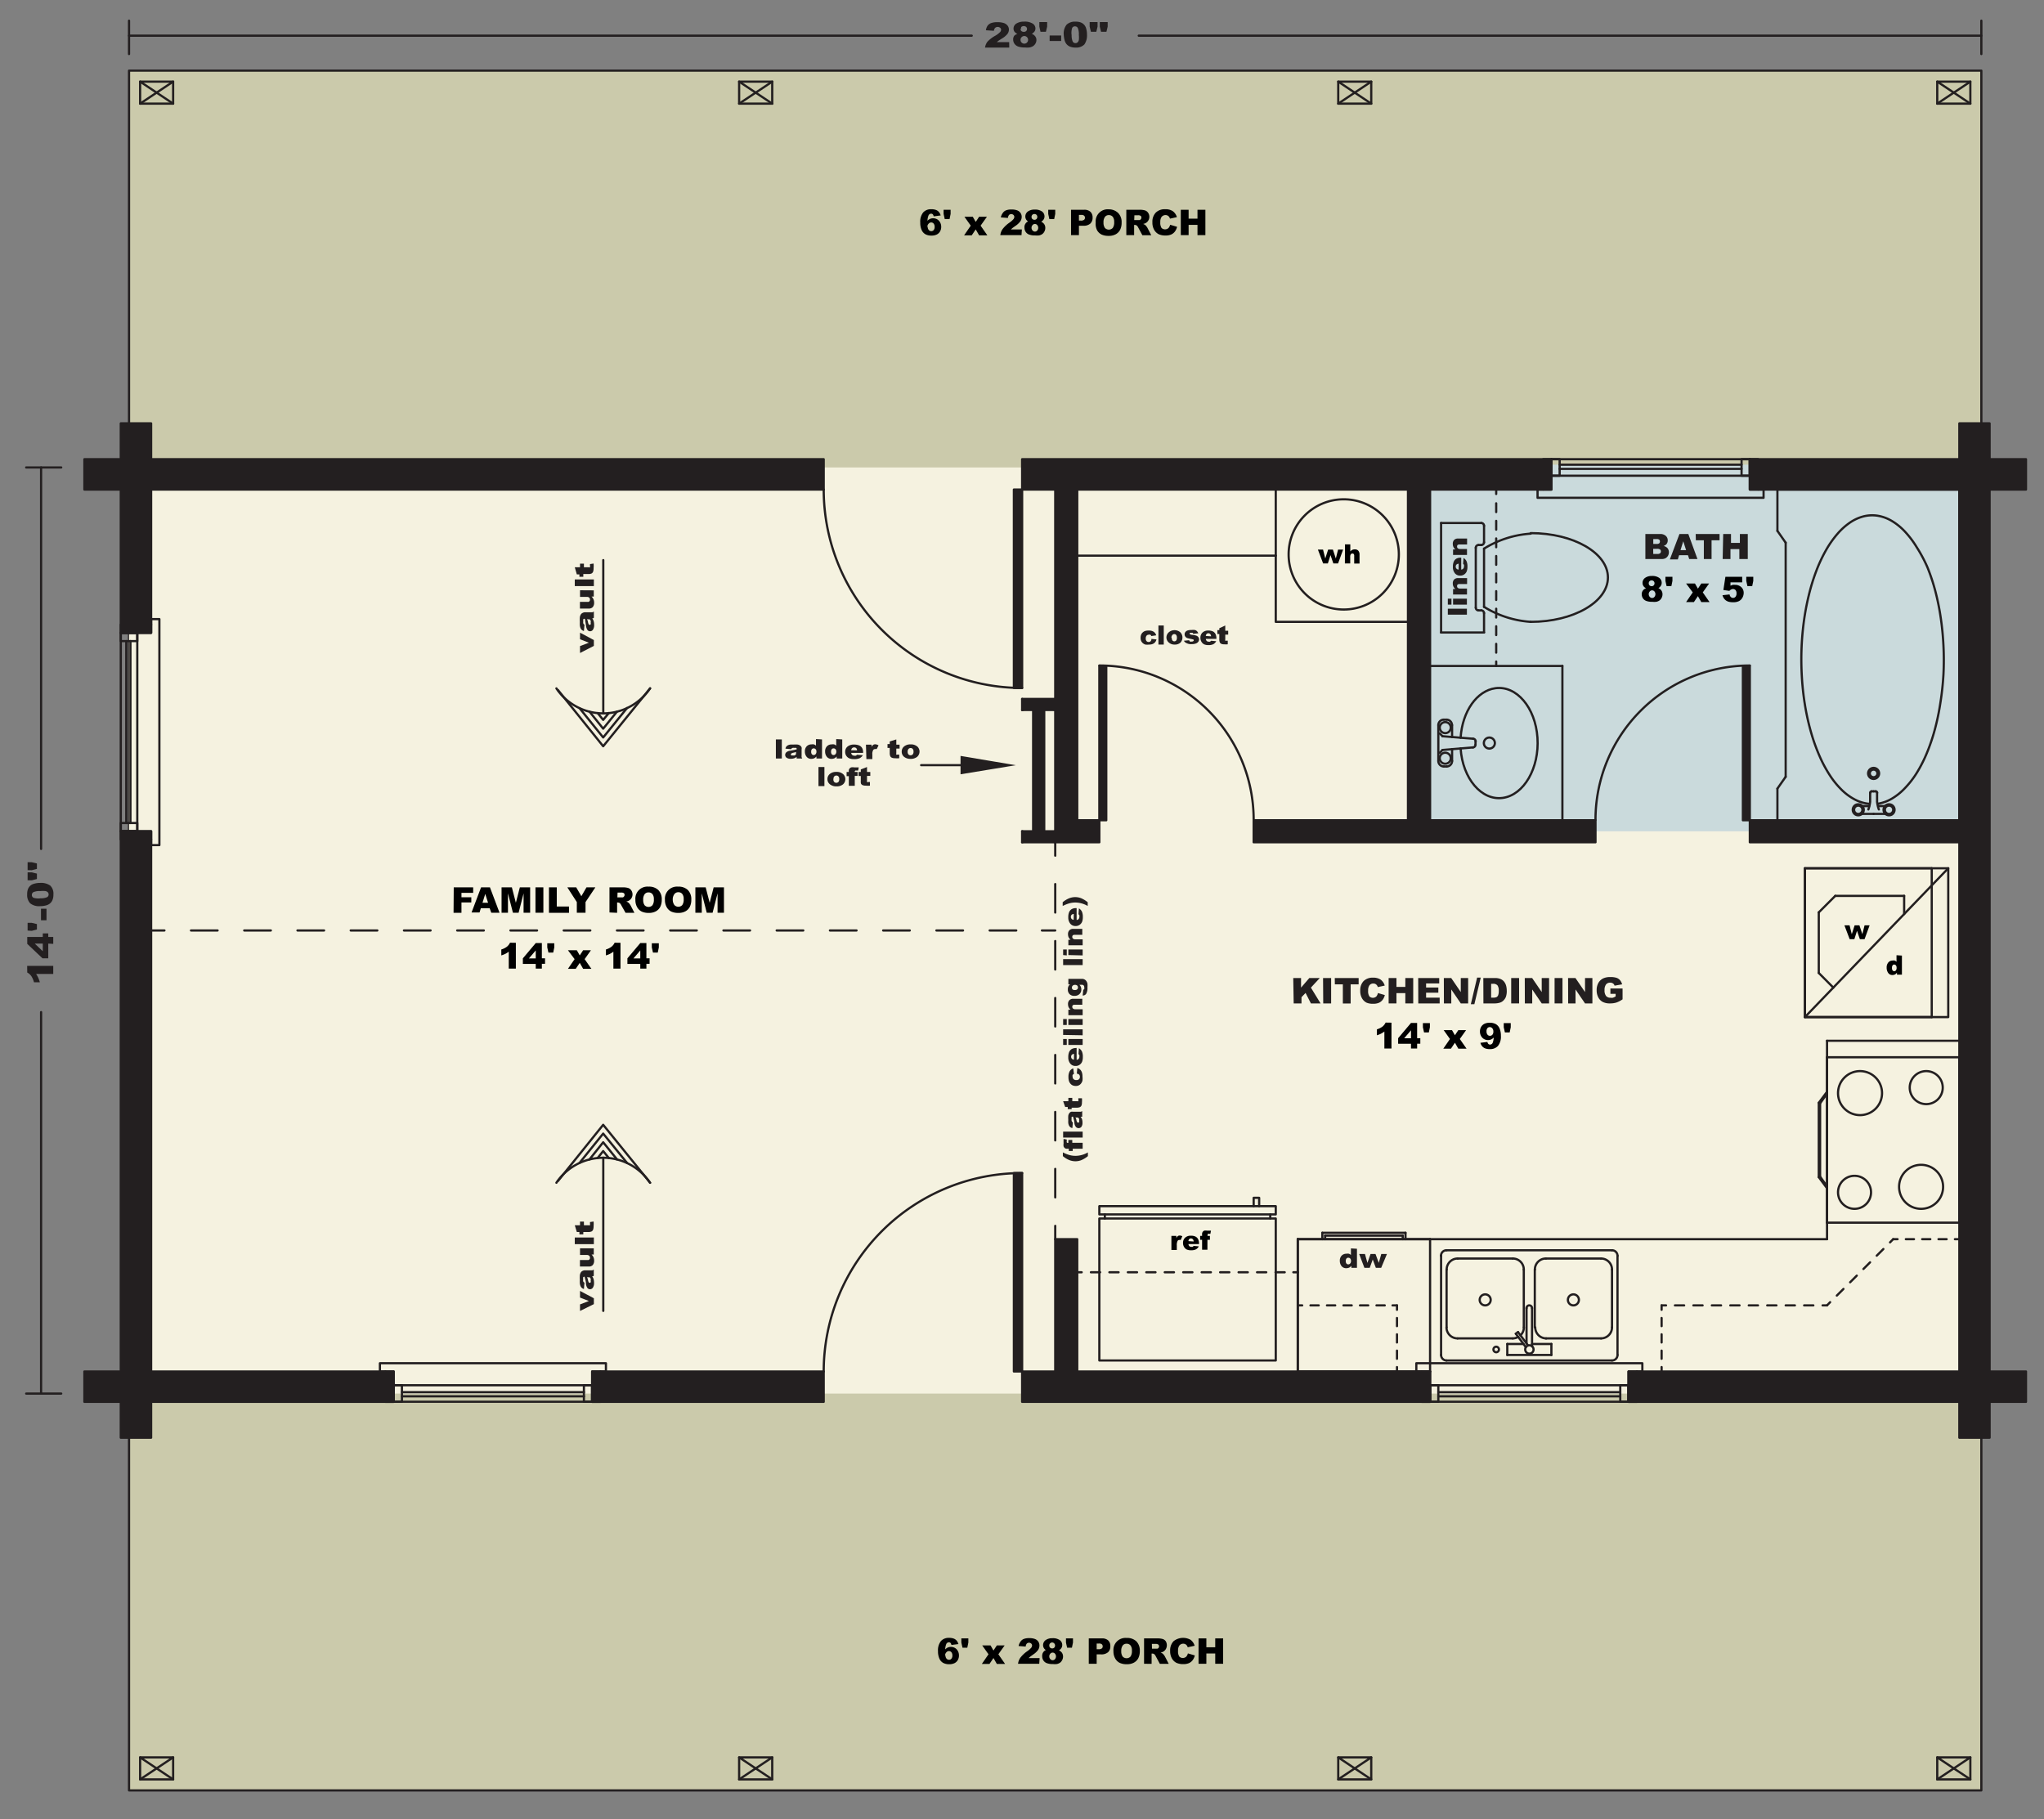<svg id="_1st_Floor" data-name="1st Floor" xmlns="http://www.w3.org/2000/svg" viewBox="0 0 230.33 205"><rect x="0" y="0" width="230.33" height="205" fill="#808080" stroke="none"/><defs><style>.cls-1{fill:#cbcaab;}.cls-1,.cls-10,.cls-11,.cls-12,.cls-13,.cls-14,.cls-15,.cls-16,.cls-4,.cls-5,.cls-6,.cls-8,.cls-9{stroke:#231f20;}.cls-1,.cls-10,.cls-11,.cls-12,.cls-13,.cls-14,.cls-15,.cls-4,.cls-5,.cls-6,.cls-8,.cls-9{stroke-linecap:round;stroke-linejoin:round;stroke-width:0.25px;}.cls-2{fill:#f5f2e0;}.cls-3{fill:#cadadc;}.cls-10,.cls-11,.cls-12,.cls-13,.cls-14,.cls-15,.cls-4,.cls-6,.cls-8,.cls-9{fill:none;}.cls-5,.cls-7{fill:#231f20;}.cls-6{stroke-dasharray:22.36 11.18;}.cls-8{stroke-dasharray:3.21 3.21;}.cls-9{stroke-dasharray:3 3;}.cls-10{stroke-dasharray:0.99 0.99;}.cls-11{stroke-dasharray:1.04 1.04;}.cls-12{stroke-dasharray:0.92 0.92;}.cls-13{stroke-dasharray:1.04 1.04;}.cls-14{stroke-dasharray:0.93 0.93;}.cls-15{stroke-dasharray:1.06 1.06;}.cls-16{fill:#0c9;stroke-miterlimit:10;}</style></defs><title>salado-floorplan-1-svg</title><polygon class="cls-1" points="14.54 52.68 14.54 7.96 223.27 7.96 223.27 52.68 223.27 157.05 223.27 201.77 14.54 201.77 14.54 157.05 14.54 52.68"/><polygon class="cls-2" points="174.82 52.68 115.18 52.68 92.82 52.68 14.54 52.68 14.54 71.32 14.54 93.68 14.54 157.05 44.36 157.05 66.73 157.05 92.82 157.05 115.18 157.05 161.15 157.05 183.51 157.05 223.27 157.05 223.27 52.68 197.18 52.68 174.82 52.68"/><rect class="cls-3" x="159.6" y="52.37" width="63.01" height="41.31"/><line class="cls-4" x1="19.51" y1="200.53" x2="15.79" y2="198.05"/><line class="cls-4" x1="19.51" y1="198.05" x2="15.79" y2="200.53"/><polyline class="cls-4" points="19.51 198.05 15.79 198.05 15.79 200.53 19.51 200.53 19.51 198.05"/><line class="cls-4" x1="218.3" y1="200.53" x2="222.03" y2="198.05"/><line class="cls-4" x1="218.3" y1="198.05" x2="222.03" y2="200.53"/><polyline class="cls-4" points="218.3 198.05 222.03 198.05 222.03 200.53 218.3 200.53 218.3 198.05"/><line class="cls-4" x1="87.02" y1="200.53" x2="83.29" y2="198.05"/><line class="cls-4" x1="87.02" y1="198.05" x2="83.29" y2="200.53"/><polyline class="cls-4" points="87.02 198.05 83.29 198.05 83.29 200.53 87.02 200.53 87.02 198.05"/><line class="cls-4" x1="154.52" y1="200.53" x2="150.8" y2="198.05"/><line class="cls-4" x1="154.52" y1="198.05" x2="150.8" y2="200.53"/><polyline class="cls-4" points="154.52 198.05 150.8 198.05 150.8 200.53 154.52 200.53 154.52 198.05"/><line class="cls-4" x1="19.51" y1="9.2" x2="15.79" y2="11.68"/><line class="cls-4" x1="19.51" y1="11.68" x2="15.79" y2="9.2"/><polyline class="cls-4" points="19.51 11.68 15.79 11.68 15.79 9.2 19.51 9.2 19.51 11.68"/><line class="cls-4" x1="218.3" y1="9.2" x2="222.03" y2="11.68"/><line class="cls-4" x1="218.3" y1="11.68" x2="222.03" y2="9.2"/><polyline class="cls-4" points="218.3 11.68 222.03 11.68 222.03 9.2 218.3 9.2 218.3 11.68"/><line class="cls-4" x1="87.02" y1="9.2" x2="83.29" y2="11.68"/><line class="cls-4" x1="87.02" y1="11.68" x2="83.29" y2="9.2"/><polyline class="cls-4" points="87.02 11.68 83.29 11.68 83.29 9.2 87.02 9.2 87.02 11.68"/><line class="cls-4" x1="154.52" y1="9.2" x2="150.8" y2="11.68"/><line class="cls-4" x1="154.52" y1="11.68" x2="150.8" y2="9.2"/><polyline class="cls-4" points="154.52 11.68 150.8 11.68 150.8 9.2 154.52 9.2 154.52 11.68"/><path class="cls-4" d="M164.59,83.14c.2-3,1.84-5.29,3.91-5.58,2.39-.33,4.52,2.17,4.75,5.58s-1.52,6.45-3.91,6.78-4.52-2.17-4.75-5.58"/><line class="cls-4" x1="162.55" y1="82.97" x2="162.24" y2="82.66"/><line class="cls-4" x1="162.55" y1="84.52" x2="162.24" y2="84.83"/><line class="cls-4" x1="162.55" y1="82.97" x2="165.99" y2="83.25"/><line class="cls-4" x1="162.55" y1="84.52" x2="165.99" y2="84.23"/><line class="cls-4" x1="166.27" y1="83.56" x2="166.27" y2="83.92"/><path class="cls-4" d="M166.27,83.92a.31.31,0,0,1-.29.31"/><path class="cls-4" d="M166,83.25a.31.31,0,0,1,.29.31"/><line class="cls-4" x1="163.63" y1="84.42" x2="163.63" y2="85.76"/><line class="cls-4" x1="163.01" y1="86.38" x2="162.7" y2="86.38"/><path class="cls-4" d="M163.63,85.76a.62.62,0,0,1-.62.62"/><line class="cls-4" x1="162.08" y1="85.76" x2="162.08" y2="81.72"/><path class="cls-4" d="M162.7,86.38a.62.62,0,0,1-.62-.62"/><line class="cls-4" x1="163.63" y1="81.72" x2="163.63" y2="83.07"/><line class="cls-4" x1="162.7" y1="81.1" x2="163.01" y2="81.1"/><path class="cls-4" d="M163,81.1a.62.62,0,0,1,.62.62"/><path class="cls-4" d="M162.08,81.72a.62.62,0,0,1,.62-.62"/><path class="cls-4" d="M162.24,82a.62.62,0,1,1,.62.62.62.62,0,0,1-.62-.62Z"/><path class="cls-4" d="M167.21,83.74a.62.62,0,1,1,.62.62.62.62,0,0,1-.62-.62Z"/><path class="cls-4" d="M162.24,85.45a.62.62,0,1,1,.62.62.62.62,0,0,1-.62-.62Z"/><line class="cls-4" x1="162.39" y1="58.94" x2="162.39" y2="71.28"/><line class="cls-4" x1="167.23" y1="71.28" x2="167.23" y2="69.1"/><path class="cls-4" d="M172.49,70.08a11.45,11.45,0,0,1-5.26-1.69"/><path class="cls-4" d="M172.49,70.08c4.8,0,8.7-2.23,8.7-5s-3.89-5-8.7-5"/><line class="cls-4" x1="162.39" y1="71.28" x2="167.23" y2="71.28"/><line class="cls-4" x1="166.92" y1="58.94" x2="162.39" y2="58.94"/><line class="cls-4" x1="166.3" y1="68.48" x2="166.3" y2="61.73"/><line class="cls-4" x1="166.92" y1="61.42" x2="166.61" y2="61.42"/><line class="cls-4" x1="166.61" y1="68.79" x2="166.92" y2="68.79"/><path class="cls-4" d="M166.92,58.94a.31.31,0,0,1,.31.31"/><line class="cls-4" x1="167.23" y1="61.11" x2="167.23" y2="59.25"/><path class="cls-4" d="M167.23,61.11a.31.31,0,0,1-.31.31"/><path class="cls-4" d="M166.3,61.73a.31.31,0,0,1,.31-.31"/><path class="cls-4" d="M166.61,68.79a.31.31,0,0,1-.31-.31"/><path class="cls-4" d="M166.92,68.79a.31.31,0,0,1,.31.31"/><path class="cls-4" d="M167.23,61.83a11.45,11.45,0,0,1,5.26-1.69"/><line class="cls-4" x1="167.23" y1="61.83" x2="167.23" y2="68.39"/><path class="cls-4" d="M211.6,90.58a4.55,4.55,0,0,0,1.56-.56,6.64,6.64,0,0,0,1.48-1.18A10.42,10.42,0,0,0,216,87.09a15.69,15.69,0,0,0,1.14-2.25,21.73,21.73,0,0,0,.9-2.67,27.39,27.39,0,0,0,.62-3A31.46,31.46,0,0,0,219,76q.08-1.61,0-3.23a31.57,31.57,0,0,0-.31-3.17,27.6,27.6,0,0,0-.61-3,22,22,0,0,0-.89-2.68A15.93,15.93,0,0,0,216,61.69a10.61,10.61,0,0,0-1.33-1.77,6.76,6.76,0,0,0-1.47-1.2,4.61,4.61,0,0,0-1.56-.59,4,4,0,0,0-1.59.05,4.84,4.84,0,0,0-1.55.69,7.27,7.27,0,0,0-1.45,1.3,11.38,11.38,0,0,0-1.3,1.86,16.88,16.88,0,0,0-1.09,2.34,22.94,22.94,0,0,0-.84,2.74,28.38,28.38,0,0,0-.56,3q-.21,1.59-.26,3.19t.06,3.23a31,31,0,0,0,.37,3.14,26.55,26.55,0,0,0,.67,2.93,20.74,20.74,0,0,0,.94,2.61,14.76,14.76,0,0,0,1.17,2.18,9.7,9.7,0,0,0,1.36,1.66,6.19,6.19,0,0,0,1.5,1.08,4.36,4.36,0,0,0,1.57.46"/><line class="cls-4" x1="201.22" y1="61.16" x2="201.22" y2="87.54"/><line class="cls-4" x1="220.79" y1="92.44" x2="220.79" y2="55.17"/><line class="cls-4" x1="200.29" y1="55.17" x2="220.79" y2="55.17"/><line class="cls-4" x1="200.29" y1="59.83" x2="201.22" y2="61.16"/><line class="cls-4" x1="200.29" y1="55.17" x2="200.29" y2="59.83"/><path class="cls-4" d="M212.4,91.26a.47.47,0,1,1,.47.47.47.47,0,0,1-.47-.47Z"/><path class="cls-4" d="M212.25,91.26a.62.62,0,1,1,.62.62.62.62,0,0,1-.62-.62Z"/><line class="cls-4" x1="200.29" y1="92.44" x2="220.79" y2="92.44"/><path class="cls-4" d="M211.37,89.18a.16.16,0,0,1,.16.16"/><path class="cls-4" d="M211.52,89.34q0,.26,0,.52t0,.5a4.56,4.56,0,0,0,.08.46,3.23,3.23,0,0,0,.12.4"/><line class="cls-4" x1="211.37" y1="89.18" x2="211.13" y2="89.18"/><line class="cls-4" x1="212.41" y1="90.84" x2="211.66" y2="90.84"/><line class="cls-4" x1="212.46" y1="91.72" x2="211.13" y2="91.72"/><path class="cls-4" d="M210.7,87.16a.43.43,0,1,1,.43.43.43.43,0,0,1-.43-.43Z"/><path class="cls-4" d="M210.51,87.16a.62.62,0,1,1,.62.62.62.62,0,0,1-.62-.62Z"/><line class="cls-4" x1="200.29" y1="88.87" x2="201.22" y2="87.54"/><line class="cls-4" x1="200.29" y1="92.44" x2="200.29" y2="88.87"/><path class="cls-4" d="M208.93,91.26a.47.47,0,1,1,.47.47.47.47,0,0,1-.47-.47Z"/><path class="cls-4" d="M210.75,89.34a.16.16,0,0,1,.16-.16"/><path class="cls-4" d="M210.74,89.34q0,.26,0,.52t0,.5a4.56,4.56,0,0,1-.08.46,3.23,3.23,0,0,1-.12.4"/><line class="cls-4" x1="210.9" y1="89.18" x2="211.13" y2="89.18"/><line class="cls-4" x1="209.85" y1="90.84" x2="210.61" y2="90.84"/><path class="cls-4" d="M208.78,91.26a.62.62,0,1,1,.62.62.62.62,0,0,1-.62-.62Z"/><line class="cls-4" x1="209.81" y1="91.72" x2="211.13" y2="91.72"/><path class="cls-4" d="M145.21,62.48a6.21,6.21,0,1,1,6.21,6.21,6.21,6.21,0,0,1-6.21-6.21Z"/><path class="cls-4" d="M171.87,152.08a.47.47,0,1,1,.47.47.47.47,0,0,1-.47-.47Z"/><line class="cls-4" x1="182.27" y1="141.52" x2="182.27" y2="152.7"/><line class="cls-4" x1="181.65" y1="143.07" x2="181.65" y2="149.59"/><line class="cls-4" x1="172.95" y1="149.59" x2="172.95" y2="143.07"/><line class="cls-4" x1="171.71" y1="143.07" x2="171.71" y2="149.59"/><path class="cls-4" d="M176.68,146.49a.62.62,0,1,1,.62.62.62.62,0,0,1-.62-.62Z"/><line class="cls-4" x1="162.39" y1="152.7" x2="162.39" y2="141.52"/><line class="cls-4" x1="163.01" y1="149.59" x2="163.01" y2="143.07"/><path class="cls-4" d="M166.74,146.49a.62.62,0,1,1,.62.62.62.62,0,0,1-.62-.62Z"/><line class="cls-4" x1="164.26" y1="141.83" x2="170.47" y2="141.83"/><line class="cls-4" x1="163.01" y1="140.9" x2="181.65" y2="140.9"/><line class="cls-4" x1="174.2" y1="141.83" x2="180.41" y2="141.83"/><path class="cls-4" d="M171.71,143.07a1.24,1.24,0,0,0-1.24-1.24"/><path class="cls-4" d="M174.2,141.83a1.24,1.24,0,0,0-1.24,1.24"/><path class="cls-4" d="M181.65,143.07a1.24,1.24,0,0,0-1.24-1.24"/><path class="cls-4" d="M182.27,141.52a.62.62,0,0,0-.62-.62"/><path class="cls-4" d="M164.26,141.83a1.24,1.24,0,0,0-1.24,1.24"/><path class="cls-4" d="M163,140.9a.62.62,0,0,0-.62.62"/><line class="cls-4" x1="170.47" y1="150.83" x2="164.26" y2="150.83"/><line class="cls-4" x1="181.65" y1="153.32" x2="163.01" y2="153.32"/><path class="cls-4" d="M171.34,150.48a1.24,1.24,0,0,0,.38-.89"/><path class="cls-4" d="M180.41,150.83a1.24,1.24,0,0,0,1.24-1.24"/><path class="cls-4" d="M173,149.59a1.24,1.24,0,0,0,1.24,1.24"/><path class="cls-4" d="M170.47,150.83a1.24,1.24,0,0,0,.62-.17"/><line class="cls-4" x1="180.41" y1="150.83" x2="174.2" y2="150.83"/><line class="cls-4" x1="172.64" y1="151.46" x2="174.82" y2="151.46"/><line class="cls-4" x1="169.85" y1="151.46" x2="171.67" y2="151.46"/><line class="cls-4" x1="169.85" y1="152.7" x2="169.85" y2="151.46"/><line class="cls-4" x1="174.82" y1="152.7" x2="169.85" y2="152.7"/><line class="cls-4" x1="174.82" y1="151.46" x2="174.82" y2="152.7"/><path class="cls-4" d="M181.65,153.32a.62.62,0,0,0,.62-.62"/><path class="cls-4" d="M163,149.59a1.24,1.24,0,0,0,1.24,1.24"/><path class="cls-4" d="M168.29,152.08a.31.31,0,1,1,.31.31.31.31,0,0,1-.31-.31Z"/><path class="cls-4" d="M162.39,152.7a.62.62,0,0,0,.62.62"/><line class="cls-4" x1="172.64" y1="147.42" x2="172.64" y2="151.73"/><line class="cls-4" x1="172.02" y1="151.4" x2="172.02" y2="147.42"/><path class="cls-4" d="M172.64,147.42a.31.31,0,1,0-.62,0"/><line class="cls-4" x1="171.06" y1="150.12" x2="172.19" y2="151.63"/><line class="cls-4" x1="171.94" y1="151.82" x2="170.81" y2="150.3"/><line class="cls-4" x1="170.81" y1="150.3" x2="171.06" y2="150.12"/><path class="cls-4" d="M92.82,154.56a22.36,22.36,0,0,1,22.36-22.36"/><path class="cls-4" d="M92.82,55.17a22.36,22.36,0,0,0,22.36,22.36"/><path class="cls-4" d="M197.18,75a17.39,17.39,0,0,0-17.39,17.39"/><path class="cls-4" d="M123.88,75a17.39,17.39,0,0,1,17.39,17.39"/><rect class="cls-5" x="114.25" y="132.2" width="0.93" height="22.36"/><rect class="cls-5" x="114.25" y="55.17" width="0.93" height="22.36"/><rect class="cls-5" x="196.4" y="75.05" width="0.78" height="17.39"/><rect class="cls-5" x="123.88" y="75.05" width="0.78" height="17.39"/><line class="cls-6" x1="146.24" y1="154.56" x2="161.15" y2="154.56"/><line class="cls-4" x1="161.15" y1="139.65" x2="146.24" y2="139.65"/><line class="cls-6" x1="146.24" y1="154.56" x2="146.24" y2="139.65"/><line class="cls-6" x1="161.15" y1="154.56" x2="161.15" y2="139.65"/><line class="cls-4" x1="149.32" y1="139.65" x2="149.32" y2="139.25"/><line class="cls-4" x1="149.32" y1="139.25" x2="158.07" y2="139.25"/><line class="cls-4" x1="158.07" y1="139.25" x2="158.07" y2="139.65"/><line class="cls-4" x1="149.01" y1="138.93" x2="158.38" y2="138.93"/><line class="cls-4" x1="149.01" y1="139.65" x2="149.01" y2="138.93"/><line class="cls-4" x1="158.38" y1="138.93" x2="158.38" y2="139.65"/><rect class="cls-4" x="203.39" y="97.85" width="16.15" height="16.77"/><line class="cls-4" x1="217.68" y1="97.85" x2="217.68" y2="114.62"/><line class="cls-4" x1="203.39" y1="114.62" x2="217.68" y2="114.62"/><line class="cls-4" x1="203.39" y1="97.85" x2="203.39" y2="114.62"/><line class="cls-4" x1="203.39" y1="97.85" x2="217.68" y2="97.85"/><line class="cls-4" x1="214.57" y1="100.96" x2="214.57" y2="103.01"/><line class="cls-4" x1="206.81" y1="100.96" x2="214.57" y2="100.96"/><line class="cls-4" x1="204.95" y1="102.82" x2="204.95" y2="109.65"/><line class="cls-4" x1="206.59" y1="111.3" x2="204.95" y2="109.65"/><line class="cls-4" x1="204.95" y1="102.82" x2="206.81" y2="100.96"/><line class="cls-4" x1="219.54" y1="97.85" x2="203.39" y2="114.62"/><rect class="cls-4" x="123.88" y="137.32" width="19.88" height="16"/><polyline class="cls-4" points="141.89 135.93 141.89 134.99 141.27 134.99 141.27 135.93"/><line class="cls-4" x1="143.14" y1="136.86" x2="143.14" y2="137.32"/><line class="cls-4" x1="124.5" y1="136.86" x2="124.5" y2="137.32"/><rect class="cls-4" x="123.88" y="135.93" width="19.88" height="0.93"/><line class="cls-4" x1="205.88" y1="119.15" x2="205.88" y2="137.79"/><line class="cls-4" x1="220.79" y1="137.79" x2="220.79" y2="119.15"/><line class="cls-4" x1="220.79" y1="119.15" x2="205.88" y2="119.15"/><line class="cls-4" x1="205.88" y1="137.79" x2="220.79" y2="137.79"/><line class="cls-4" x1="204.95" y1="124.28" x2="204.95" y2="132.66"/><line class="cls-4" x1="204.95" y1="124.28" x2="205.88" y2="123.04"/><line class="cls-4" x1="204.95" y1="132.66" x2="205.88" y2="133.91"/><line class="cls-4" x1="205.1" y1="124.34" x2="205.88" y2="123.25"/><line class="cls-4" x1="205.1" y1="124.34" x2="205.1" y2="132.6"/><line class="cls-4" x1="205.1" y1="132.6" x2="205.88" y2="133.69"/><path class="cls-4" d="M207.12,123.19a2.48,2.48,0,1,1,2.48,2.48,2.48,2.48,0,0,1-2.48-2.48Z"/><path class="cls-4" d="M215.2,122.57a1.86,1.86,0,1,1,1.86,1.86,1.86,1.86,0,0,1-1.86-1.86Z"/><path class="cls-4" d="M207.12,134.37a1.86,1.86,0,1,1,1.86,1.86,1.86,1.86,0,0,1-1.86-1.86Z"/><path class="cls-4" d="M214,133.75a2.48,2.48,0,1,1,2.48,2.48,2.48,2.48,0,0,1-2.48-2.48Z"/><line class="cls-4" x1="14.54" y1="6.09" x2="14.54" y2="2.33"/><line class="cls-4" x1="223.27" y1="6.09" x2="223.27" y2="2.33"/><line class="cls-4" x1="14.54" y1="4.02" x2="109.5" y2="4.02"/><line class="cls-4" x1="223.27" y1="4.02" x2="128.32" y2="4.02"/><path class="cls-7" d="M113.73,5.36H111a1.4,1.4,0,0,1,.28-.67A3.6,3.6,0,0,1,112.2,4a2.53,2.53,0,0,0,.5-.39.41.41,0,0,0,.11-.26.28.28,0,0,0-.11-.22.45.45,0,0,0-.55,0,.55.55,0,0,0-.15.34l-.9-.06a1.18,1.18,0,0,1,.19-.52.88.88,0,0,1,.4-.29,2,2,0,0,1,.71-.1,2.24,2.24,0,0,1,.73.1.89.89,0,0,1,.41.29.72.72,0,0,1,.15.44.84.84,0,0,1-.17.5,2.27,2.27,0,0,1-.63.52l-.36.23-.21.17h1.4Z"/><path class="cls-7" d="M114.65,3.82a.84.84,0,0,1-.31-.22.61.61,0,0,1-.13-.39.67.67,0,0,1,.38-.59,1.53,1.53,0,0,1,.78-.18,1.67,1.67,0,0,1,1,.22.65.65,0,0,1,.31.55.6.6,0,0,1-.12.36,1,1,0,0,1-.29.24.89.89,0,0,1,.39.29.69.69,0,0,1,.13.41.77.77,0,0,1-.11.4.84.84,0,0,1-.27.29,1.2,1.2,0,0,1-.4.15,2.6,2.6,0,0,1-.51,0,2.21,2.21,0,0,1-.78-.11.86.86,0,0,1-.41-.32.82.82,0,0,1-.14-.47.69.69,0,0,1,.13-.43A.83.83,0,0,1,114.65,3.82Zm.35.67a.4.4,0,0,0,.13.31.42.42,0,0,0,.3.12.43.43,0,0,0,.29-.74.42.42,0,0,0-.3-.12.41.41,0,0,0-.29.12A.42.42,0,0,0,115,4.49Zm0-1.23a.3.3,0,0,0,.1.24.41.41,0,0,0,.28.09.36.36,0,0,0,.25-.09.3.3,0,0,0,.1-.23.31.31,0,0,0-.1-.24.43.43,0,0,0-.53,0A.3.3,0,0,0,115.06,3.26Z"/><path class="cls-7" d="M117.12,2.49H118V3l-.14.58h-.61L117.12,3Z"/><path class="cls-7" d="M118.28,4h1.3v.62h-1.3Z"/><path class="cls-7" d="M119.87,3.91a1.58,1.58,0,0,1,.33-1.14,1.38,1.38,0,0,1,1-.33,1.67,1.67,0,0,1,.53.07,1,1,0,0,1,.55.43,1.15,1.15,0,0,1,.12.29,2.46,2.46,0,0,1,.09.67A1.79,1.79,0,0,1,122.2,5a1.26,1.26,0,0,1-1,.36,1.58,1.58,0,0,1-.66-.12,1,1,0,0,1-.41-.34,1.19,1.19,0,0,1-.18-.43A2.62,2.62,0,0,1,119.87,3.91Zm.89,0a1.74,1.74,0,0,0,.11.75.34.34,0,0,0,.31.2.35.35,0,0,0,.24-.08.51.51,0,0,0,.15-.27,2.53,2.53,0,0,0,0-.57,1.8,1.8,0,0,0-.11-.77.35.35,0,0,0-.33-.2.33.33,0,0,0-.32.2A1.89,1.89,0,0,0,120.75,3.92Z"/><path class="cls-7" d="M122.79,2.49h.89V3l-.14.58h-.61L122.79,3Zm1.14,0h.89V3l-.14.58h-.61L123.93,3Z"/><line class="cls-4" x1="6.9" y1="52.68" x2="2.95" y2="52.68"/><line class="cls-4" x1="6.9" y1="157.05" x2="2.95" y2="157.05"/><line class="cls-4" x1="4.63" y1="52.68" x2="4.63" y2="95.67"/><line class="cls-4" x1="4.63" y1="157.05" x2="4.63" y2="114.06"/><path class="cls-7" d="M3.06,108.85H6v.91H4.07a2.9,2.9,0,0,1,.24.43,3.5,3.5,0,0,1,.18.51H3.83a2.31,2.31,0,0,0-.31-.71,1.31,1.31,0,0,0-.45-.39Z"/><path class="cls-7" d="M5.44,106.34V108H4.79l-1.72-1.63v-.78H4.82v-.4h.62v.4H6v.78Zm-.62,0h-.9l.9.86Z"/><path class="cls-7" d="M3.11,104.87V104h.47l.58.14v.61l-.58.15Z"/><path class="cls-7" d="M4.62,103.71v-1.3h.62v1.3Z"/><path class="cls-7" d="M4.53,102.12a1.58,1.58,0,0,1-1.14-.33,1.38,1.38,0,0,1-.33-1,1.67,1.67,0,0,1,.07-.53,1,1,0,0,1,.43-.55,1.15,1.15,0,0,1,.29-.12,2.46,2.46,0,0,1,.67-.09,1.79,1.79,0,0,1,1.14.3,1.26,1.26,0,0,1,.36,1,1.58,1.58,0,0,1-.12.66,1,1,0,0,1-.34.41,1.19,1.19,0,0,1-.43.18A2.62,2.62,0,0,1,4.53,102.12Zm0-.89a1.74,1.74,0,0,0,.75-.11.34.34,0,0,0,.2-.31.35.35,0,0,0-.08-.24.51.51,0,0,0-.27-.15,2.53,2.53,0,0,0-.57,0,1.8,1.8,0,0,0-.77.11.35.35,0,0,0-.2.33.33.33,0,0,0,.2.32A1.89,1.89,0,0,0,4.53,101.24Z"/><path class="cls-7" d="M3.11,98.06v-.89h.47l.58.14v.61l-.58.15Zm0,1.14v-.89h.47l.58.14v.61l-.58.15Z"/><path d="M106,24.28l-.79.1a.42.42,0,0,0-.1-.23.26.26,0,0,0-.18-.07.33.33,0,0,0-.3.2,1.76,1.76,0,0,0-.12.6,1,1,0,0,1,.29-.21.82.82,0,0,1,.35-.07.87.87,0,0,1,.65.27,1,1,0,0,1,.26.69,1,1,0,0,1-.13.52.87.87,0,0,1-.37.35,1.31,1.31,0,0,1-.59.12,1.4,1.4,0,0,1-.69-.15,1,1,0,0,1-.42-.47,2,2,0,0,1-.16-.85,1.66,1.66,0,0,1,.33-1.14,1.16,1.16,0,0,1,.9-.36,1.49,1.49,0,0,1,.54.08.83.83,0,0,1,.33.23A1,1,0,0,1,106,24.28Zm-1.46,1.28a.53.53,0,0,0,.12.36.37.37,0,0,0,.29.13.34.34,0,0,0,.26-.12.52.52,0,0,0,.11-.36.55.55,0,0,0-.11-.37.34.34,0,0,0-.27-.13.36.36,0,0,0-.28.12A.5.5,0,0,0,104.5,25.56Z"/><path d="M106.33,23.64h.79v.47l-.12.58h-.54l-.13-.58Z"/><path d="M108.68,24.43h.94l.33.58.38-.58h.88l-.71,1,.76,1.09h-.93l-.38-.67-.45.67h-.86l.75-1.09Z"/><path d="M115.11,26.5h-2.39a1.49,1.49,0,0,1,.25-.67,3.36,3.36,0,0,1,.78-.74,2.33,2.33,0,0,0,.45-.39.44.44,0,0,0,.1-.26.3.3,0,0,0-.1-.22.37.37,0,0,0-.49,0,.59.59,0,0,0-.13.34l-.8-.06A1.26,1.26,0,0,1,113,24a.8.8,0,0,1,.35-.29,1.6,1.6,0,0,1,.63-.1,1.77,1.77,0,0,1,.65.1A.79.79,0,0,1,115,24a.78.78,0,0,1,.13.44.91.91,0,0,1-.15.5,2.1,2.1,0,0,1-.56.52l-.32.23-.19.17h1.24Z"/><path d="M115.93,25a.76.76,0,0,1-.27-.22.66.66,0,0,1-.12-.39.69.69,0,0,1,.34-.59,1.24,1.24,0,0,1,.7-.18,1.35,1.35,0,0,1,.85.22.68.68,0,0,1,.27.55.65.65,0,0,1-.11.36.89.89,0,0,1-.26.24.8.8,0,0,1,.35.29.75.75,0,0,1,.11.41.84.84,0,0,1-.1.4.81.81,0,0,1-.24.29,1,1,0,0,1-.36.15,2.09,2.09,0,0,1-.46,0,1.76,1.76,0,0,1-.7-.11.79.79,0,0,1-.37-.32.89.89,0,0,1-.12-.47.69.69,0,0,1,.48-.7Zm.31.67a.43.43,0,0,0,.12.31.36.36,0,0,0,.26.12.34.34,0,0,0,.26-.12.48.48,0,0,0,0-.62.35.35,0,0,0-.26-.12.34.34,0,0,0-.26.12A.44.44,0,0,0,116.24,25.63Zm0-1.23a.32.32,0,0,0,.09.24.34.34,0,0,0,.25.09.3.3,0,0,0,.22-.09.32.32,0,0,0,.09-.23.33.33,0,0,0-.09-.24.31.31,0,0,0-.23-.09.31.31,0,0,0-.33.33Z"/><path d="M118.12,23.64h.79v.47l-.12.58h-.54l-.13-.58Z"/><path d="M120.69,23.64h1.47a1,1,0,0,1,.72.23.86.86,0,0,1,.24.65.88.88,0,0,1-.26.68,1.13,1.13,0,0,1-.8.24h-.48V26.5h-.89Zm.89,1.22h.22a.56.56,0,0,0,.36-.09.29.29,0,0,0,.1-.23.32.32,0,0,0-.09-.23.47.47,0,0,0-.34-.09h-.25Z"/><path d="M123.47,25.07a1.36,1.36,0,0,1,1.48-1.48A1.5,1.5,0,0,1,126,24a1.45,1.45,0,0,1,.39,1.08,1.76,1.76,0,0,1-.17.82,1.2,1.2,0,0,1-.49.5,1.61,1.61,0,0,1-.8.18,1.83,1.83,0,0,1-.8-.15,1.21,1.21,0,0,1-.51-.49A1.62,1.62,0,0,1,123.47,25.07Zm.88,0a1,1,0,0,0,.16.62.61.61,0,0,0,.88,0,1.06,1.06,0,0,0,.16-.67.88.88,0,0,0-.16-.59.56.56,0,0,0-.44-.19.54.54,0,0,0-.43.19A1,1,0,0,0,124.35,25.07Z"/><path d="M126.92,26.5V23.64h1.47a2.14,2.14,0,0,1,.63.07.67.67,0,0,1,.35.26.81.81,0,0,1-.25,1.16,1.07,1.07,0,0,1-.31.11.88.88,0,0,1,.23.11.9.9,0,0,1,.14.15,1.11,1.11,0,0,1,.12.18l.43.83h-1l-.47-.87a.67.67,0,0,0-.16-.22.37.37,0,0,0-.22-.07h-.08V26.5Zm.89-1.7h.37l.23,0a.23.23,0,0,0,.14-.09.29.29,0,0,0,0-.38.53.53,0,0,0-.33-.07h-.39Z"/><path d="M131.86,25.33l.78.23a1.44,1.44,0,0,1-.25.54,1.07,1.07,0,0,1-.42.33,1.56,1.56,0,0,1-.63.11,1.84,1.84,0,0,1-.76-.14,1.21,1.21,0,0,1-.51-.48,1.62,1.62,0,0,1-.21-.87,1.48,1.48,0,0,1,.38-1.09,1.44,1.44,0,0,1,1.07-.38,1.45,1.45,0,0,1,.85.22,1.28,1.28,0,0,1,.46.67l-.78.17a.67.67,0,0,0-.09-.19.51.51,0,0,0-.18-.16.56.56,0,0,0-.7.19,1,1,0,0,0-.12.56,1.07,1.07,0,0,0,.14.65.57.57,0,0,0,.79,0A.88.88,0,0,0,131.86,25.33Z"/><path d="M133.06,23.64h.88v1h1v-1h.89V26.5h-.89V25.34h-1V26.5h-.88Z"/><path d="M108,185.28l-.79.1a.42.42,0,0,0-.1-.23.26.26,0,0,0-.18-.07.33.33,0,0,0-.3.2,1.77,1.77,0,0,0-.12.6,1,1,0,0,1,.29-.21.83.83,0,0,1,.35-.07.87.87,0,0,1,.65.27,1,1,0,0,1,.26.69,1,1,0,0,1-.13.52.87.87,0,0,1-.37.35,1.31,1.31,0,0,1-.59.12,1.4,1.4,0,0,1-.69-.15,1,1,0,0,1-.42-.47,2,2,0,0,1-.16-.85,1.66,1.66,0,0,1,.33-1.14,1.16,1.16,0,0,1,.9-.36,1.49,1.49,0,0,1,.54.08.83.83,0,0,1,.33.23A1,1,0,0,1,108,185.28Zm-1.46,1.28a.53.53,0,0,0,.12.36.37.37,0,0,0,.29.13.33.33,0,0,0,.26-.12.52.52,0,0,0,.11-.36.55.55,0,0,0-.11-.37.35.35,0,0,0-.27-.13.36.36,0,0,0-.28.12A.5.5,0,0,0,106.5,186.56Z"/><path d="M108.33,184.64h.79v.47l-.12.58h-.54l-.13-.58Z"/><path d="M110.68,185.43h.94l.33.58.38-.58h.88l-.71,1,.76,1.09h-.93l-.38-.67-.45.67h-.86l.75-1.09Z"/><path d="M117.11,187.5h-2.39a1.49,1.49,0,0,1,.25-.67,3.36,3.36,0,0,1,.78-.74,2.35,2.35,0,0,0,.45-.39.44.44,0,0,0,.1-.26.3.3,0,0,0-.1-.22.37.37,0,0,0-.49,0,.59.59,0,0,0-.13.34l-.8-.06A1.26,1.26,0,0,1,115,185a.8.8,0,0,1,.35-.29,1.59,1.59,0,0,1,.63-.1,1.76,1.76,0,0,1,.65.1.8.8,0,0,1,.37.29.77.77,0,0,1,.13.44.91.91,0,0,1-.15.5,2.1,2.1,0,0,1-.56.52l-.32.23-.19.17h1.24Z"/><path d="M117.93,186a.76.76,0,0,1-.27-.22.66.66,0,0,1-.12-.39.69.69,0,0,1,.34-.59,1.24,1.24,0,0,1,.7-.18,1.35,1.35,0,0,1,.85.22.68.68,0,0,1,.27.55.65.65,0,0,1-.11.36.89.89,0,0,1-.26.24.8.8,0,0,1,.35.29.76.76,0,0,1,.11.41.84.84,0,0,1-.1.4.81.81,0,0,1-.24.29,1,1,0,0,1-.36.15,2.06,2.06,0,0,1-.46,0,1.75,1.75,0,0,1-.7-.11.79.79,0,0,1-.37-.32.89.89,0,0,1-.12-.47.69.69,0,0,1,.48-.7Zm.31.67a.43.43,0,0,0,.12.31.36.36,0,0,0,.26.12.34.34,0,0,0,.26-.12.48.48,0,0,0,0-.62.36.36,0,0,0-.26-.12.34.34,0,0,0-.26.12A.44.44,0,0,0,118.24,186.63Zm0-1.23a.32.32,0,0,0,.09.24.34.34,0,0,0,.25.09.3.3,0,0,0,.22-.09.32.32,0,0,0,.09-.23.33.33,0,0,0-.09-.24.32.32,0,0,0-.56.23Z"/><path d="M120.12,184.64h.79v.47l-.12.58h-.54l-.13-.58Z"/><path d="M122.69,184.64h1.47a1,1,0,0,1,.72.23.86.86,0,0,1,.24.65.88.88,0,0,1-.26.68,1.13,1.13,0,0,1-.8.24h-.48v1.06h-.89Zm.89,1.22h.22a.56.56,0,0,0,.36-.09.29.29,0,0,0,.1-.23.32.32,0,0,0-.09-.23.47.47,0,0,0-.34-.09h-.25Z"/><path d="M125.47,186.07a1.36,1.36,0,0,1,1.48-1.48,1.5,1.5,0,0,1,1.1.38,1.45,1.45,0,0,1,.39,1.08,1.76,1.76,0,0,1-.17.82,1.21,1.21,0,0,1-.49.5,1.61,1.61,0,0,1-.8.18,1.82,1.82,0,0,1-.8-.15,1.21,1.21,0,0,1-.51-.49A1.62,1.62,0,0,1,125.47,186.07Zm.88,0a1,1,0,0,0,.16.62.61.61,0,0,0,.88,0,1.06,1.06,0,0,0,.16-.67.88.88,0,0,0-.16-.59.56.56,0,0,0-.44-.19.54.54,0,0,0-.43.19A1,1,0,0,0,126.35,186.07Z"/><path d="M128.92,187.5v-2.86h1.47a2.14,2.14,0,0,1,.63.07.67.67,0,0,1,.35.26.88.88,0,0,1,0,.88.8.8,0,0,1-.28.28,1.07,1.07,0,0,1-.31.11.88.88,0,0,1,.23.11.92.92,0,0,1,.14.15,1.16,1.16,0,0,1,.12.18l.43.83h-1l-.47-.87a.66.66,0,0,0-.16-.22.37.37,0,0,0-.22-.07h-.08v1.16Zm.89-1.7h.37l.23,0a.23.23,0,0,0,.14-.09.27.27,0,0,0,.06-.17.26.26,0,0,0-.09-.21.54.54,0,0,0-.33-.07h-.39Z"/><path d="M133.86,186.33l.78.23a1.44,1.44,0,0,1-.25.54,1.06,1.06,0,0,1-.42.33,1.56,1.56,0,0,1-.63.11,1.83,1.83,0,0,1-.76-.14,1.21,1.21,0,0,1-.51-.48,1.62,1.62,0,0,1-.21-.87,1.48,1.48,0,0,1,.38-1.09,1.72,1.72,0,0,1,1.92-.16,1.28,1.28,0,0,1,.46.67l-.78.17a.67.67,0,0,0-.09-.19.51.51,0,0,0-.18-.16.56.56,0,0,0-.7.19,1,1,0,0,0-.12.56,1.07,1.07,0,0,0,.14.65.57.57,0,0,0,.79,0A.88.88,0,0,0,133.86,186.33Z"/><path d="M135.06,184.64h.88v1h1v-1h.89v2.86h-.89v-1.16h-1v1.16h-.88Z"/><path d="M58.13,106.25v2.91h-.8v-1.91a2.51,2.51,0,0,1-.38.24,2.88,2.88,0,0,1-.46.18V107a1.93,1.93,0,0,0,.63-.31,1.28,1.28,0,0,0,.35-.45Z"/><path d="M60.37,108.63H58.92V108l1.45-1.72h.69V108h.36v.62h-.36v.54h-.69Zm0-.62v-.9l-.77.9Z"/><path d="M61.67,106.3h.79v.47l-.12.58H61.8l-.13-.58Z"/><path d="M64,107.09H65l.33.58.38-.58h.88l-.71,1,.76,1.09h-.93l-.38-.67-.45.67H64l.75-1.09Z"/><path d="M69.92,106.25v2.91h-.8v-1.91a2.51,2.51,0,0,1-.38.24,2.88,2.88,0,0,1-.46.18V107a1.93,1.93,0,0,0,.63-.31,1.28,1.28,0,0,0,.35-.45Z"/><path d="M72.15,108.63H70.7V108l1.45-1.72h.69V108h.36v.62h-.36v.54h-.69Zm0-.62v-.9l-.77.9Z"/><path d="M73.45,106.3h.79v.47l-.12.58h-.54l-.13-.58Z"/><path d="M185.48,66.29a.76.76,0,0,1-.27-.22.66.66,0,0,1-.12-.39.69.69,0,0,1,.34-.59,1.24,1.24,0,0,1,.7-.18,1.35,1.35,0,0,1,.85.22.68.68,0,0,1,.27.55.65.65,0,0,1-.11.36.89.89,0,0,1-.26.24.8.8,0,0,1,.35.29.75.75,0,0,1,.11.41.84.84,0,0,1-.1.4.81.81,0,0,1-.24.29,1,1,0,0,1-.36.15,2.09,2.09,0,0,1-.46,0,1.76,1.76,0,0,1-.7-.11.79.79,0,0,1-.37-.32A.89.89,0,0,1,185,67a.69.69,0,0,1,.48-.7Zm.31.67a.43.43,0,0,0,.12.31.36.36,0,0,0,.26.12.34.34,0,0,0,.26-.12.48.48,0,0,0,0-.62.35.35,0,0,0-.26-.12.34.34,0,0,0-.26.12A.44.44,0,0,0,185.79,67Zm0-1.23a.32.32,0,0,0,.09.24.34.34,0,0,0,.25.09.3.3,0,0,0,.22-.09.32.32,0,0,0,.09-.23.33.33,0,0,0-.09-.24.31.31,0,0,0-.23-.09.31.31,0,0,0-.33.33Z"/><path d="M187.67,65h.79v.47l-.12.58h-.54l-.13-.58Z"/><path d="M190,65.76H191l.33.58.38-.58h.88l-.71,1,.76,1.09h-.93l-.38-.67-.45.67H190l.75-1.09Z"/><path d="M194.43,65h1.89v.63H195L195,66l.26-.09a1.09,1.09,0,0,1,.26,0,1,1,0,0,1,.7.26.87.87,0,0,1,.27.65,1.11,1.11,0,0,1-.14.53.94.94,0,0,1-.39.39,1.37,1.37,0,0,1-.65.13,1.92,1.92,0,0,1-.49-.05,1,1,0,0,1-.34-.16,1,1,0,0,1-.23-.24,1.26,1.26,0,0,1-.15-.34l.8-.09a.49.49,0,0,0,.14.29.36.36,0,0,0,.26.1.35.35,0,0,0,.27-.13.56.56,0,0,0,.11-.38.54.54,0,0,0-.11-.37.38.38,0,0,0-.29-.12.47.47,0,0,0-.22.06.65.65,0,0,0-.18.15l-.68-.1Z"/><path d="M196.78,65h.79v.47l-.12.58h-.54l-.13-.58Z"/><path d="M156.8,115.25v2.91H156v-1.91a2.51,2.51,0,0,1-.38.24,2.88,2.88,0,0,1-.46.18V116a1.93,1.93,0,0,0,.63-.31,1.28,1.28,0,0,0,.35-.45Z"/><path d="M159,117.63h-1.45V117l1.45-1.72h.69V117h.36v.62h-.36v.54H159Zm0-.62v-.9l-.77.9Z"/><path d="M160.34,115.3h.79v.47l-.12.58h-.54l-.13-.58Z"/><path d="M162.68,116.09h.94l.33.58.38-.58h.88l-.71,1,.76,1.09h-.93l-.38-.67-.45.67h-.86l.75-1.09Z"/><path d="M166.82,117.52l.79-.1a.42.42,0,0,0,.11.23.26.26,0,0,0,.18.07.33.33,0,0,0,.3-.19,1.79,1.79,0,0,0,.12-.6,1,1,0,0,1-.29.21.83.83,0,0,1-.35.07.87.87,0,0,1-.65-.27,1,1,0,0,1-.26-.69,1,1,0,0,1,.13-.52.88.88,0,0,1,.37-.35,1.3,1.3,0,0,1,.59-.12,1.39,1.39,0,0,1,.69.15,1,1,0,0,1,.42.47,2,2,0,0,1,.16.85,1.66,1.66,0,0,1-.33,1.14,1.16,1.16,0,0,1-.9.36,1.49,1.49,0,0,1-.54-.08.84.84,0,0,1-.33-.23A1,1,0,0,1,166.82,117.52Zm1.46-1.28a.53.53,0,0,0-.12-.36.37.37,0,0,0-.29-.13.34.34,0,0,0-.26.12.53.53,0,0,0-.1.36.55.55,0,0,0,.11.37.34.34,0,0,0,.27.13.36.36,0,0,0,.28-.12A.51.51,0,0,0,168.28,116.25Z"/><path d="M169.45,115.3h.79v.47l-.12.58h-.54l-.13-.58Z"/><rect class="cls-5" x="66.73" y="154.56" width="26.09" height="3.42"/><rect class="cls-5" x="115.18" y="154.56" width="45.97" height="3.42"/><polygon class="cls-5" points="92.82 51.75 17.03 51.75 17.03 47.71 13.61 47.71 13.61 51.75 9.51 51.75 9.51 55.17 13.61 55.17 13.61 71.32 17.03 71.32 17.03 55.17 92.82 55.17 92.82 51.75"/><polygon class="cls-5" points="44.36 157.98 17.03 157.98 17.03 162.02 13.61 162.02 13.61 157.98 9.51 157.98 9.51 154.56 13.61 154.56 13.61 93.68 17.03 93.68 17.03 154.56 44.36 154.56 44.36 157.98"/><polygon class="cls-5" points="183.51 157.98 220.79 157.98 220.79 162.02 224.2 162.02 224.2 157.98 228.3 157.98 228.3 154.56 224.2 154.56 224.2 55.17 228.3 55.17 228.3 51.75 224.2 51.75 224.2 47.71 220.79 47.71 220.79 51.75 197.18 51.75 197.18 55.17 220.79 55.17 220.79 154.56 183.51 154.56 183.51 157.98"/><rect class="cls-5" x="115.18" y="51.75" width="59.64" height="3.42"/><polyline class="cls-5" points="118.91 55.17 118.91 94.92 123.88 94.92 123.88 92.44 121.39 92.44 121.39 55.17"/><polyline class="cls-5" points="161.15 55.17 161.15 92.44 179.79 92.44 179.79 94.92 141.27 94.92 141.27 92.44 158.66 92.44 158.66 55.17"/><polyline class="cls-5" points="220.79 94.92 197.18 94.92 197.18 92.44 220.79 92.44"/><polyline class="cls-5" points="121.39 154.56 121.39 139.65 118.91 139.65 118.91 154.56"/><rect class="cls-5" x="115.18" y="93.68" width="3.73" height="1.24"/><polyline class="cls-5" points="115.18 94.92 118.91 93.68 118.91 94.92 115.18 93.68"/><rect class="cls-5" x="115.18" y="78.77" width="3.73" height="1.24"/><polyline class="cls-5" points="115.18 80.02 118.91 78.77 118.91 80.02 115.18 78.77"/><polyline class="cls-5" points="116.42 93.68 116.42 80.02 117.67 80.02 117.67 93.68"/><line class="cls-4" x1="118.91" y1="94.93" x2="118.91" y2="96.43"/><line class="cls-8" x1="118.91" y1="99.63" x2="118.91" y2="136.55"/><line class="cls-4" x1="118.91" y1="138.15" x2="118.91" y2="139.65"/><line class="cls-4" x1="17.03" y1="104.86" x2="18.53" y2="104.86"/><line class="cls-9" x1="21.52" y1="104.86" x2="115.91" y2="104.86"/><line class="cls-4" x1="117.41" y1="104.86" x2="118.91" y2="104.86"/><line class="cls-4" x1="176.06" y1="92.44" x2="176.06" y2="75.05"/><line class="cls-4" x1="176.06" y1="75.05" x2="161.15" y2="75.05"/><line class="cls-4" x1="168.6" y1="75.05" x2="168.6" y2="74.55"/><line class="cls-10" x1="168.6" y1="73.55" x2="168.6" y2="56.16"/><line class="cls-4" x1="168.6" y1="55.67" x2="168.6" y2="55.17"/><line class="cls-4" x1="205.88" y1="139.65" x2="205.88" y2="117.29"/><line class="cls-4" x1="205.88" y1="117.29" x2="220.79" y2="117.29"/><line class="cls-4" x1="205.88" y1="139.65" x2="146.24" y2="139.65"/><line class="cls-4" x1="146.24" y1="139.65" x2="146.24" y2="154.56"/><polyline class="cls-4" points="158.66 70.08 143.76 70.08 143.76 55.17"/><line class="cls-4" x1="205.88" y1="147.11" x2="205.38" y2="147.11"/><line class="cls-11" x1="204.34" y1="147.11" x2="188.26" y2="147.11"/><line class="cls-4" x1="187.74" y1="147.11" x2="187.24" y2="147.11"/><line class="cls-4" x1="187.24" y1="147.11" x2="187.24" y2="147.61"/><line class="cls-12" x1="187.24" y1="148.53" x2="187.24" y2="153.6"/><line class="cls-4" x1="187.24" y1="154.06" x2="187.24" y2="154.56"/><line class="cls-4" x1="121.39" y1="143.38" x2="121.89" y2="143.38"/><line class="cls-13" x1="122.93" y1="143.38" x2="145.22" y2="143.38"/><line class="cls-4" x1="145.74" y1="143.38" x2="146.24" y2="143.38"/><line class="cls-4" x1="146.24" y1="147.11" x2="146.74" y2="147.11"/><line class="cls-14" x1="147.67" y1="147.11" x2="156.46" y2="147.11"/><line class="cls-4" x1="156.92" y1="147.11" x2="157.42" y2="147.11"/><line class="cls-4" x1="157.42" y1="147.11" x2="157.42" y2="147.61"/><line class="cls-12" x1="157.42" y1="148.53" x2="157.42" y2="153.6"/><line class="cls-4" x1="157.42" y1="154.06" x2="157.42" y2="154.56"/><line class="cls-4" x1="220.79" y1="139.65" x2="220.29" y2="139.65"/><line class="cls-12" x1="219.36" y1="139.65" x2="214.29" y2="139.65"/><line class="cls-4" x1="213.83" y1="139.65" x2="213.33" y2="139.65"/><line class="cls-4" x1="213.33" y1="139.65" x2="212.98" y2="140.01"/><line class="cls-15" x1="212.23" y1="140.76" x2="206.61" y2="146.38"/><line class="cls-4" x1="206.23" y1="146.75" x2="205.88" y2="147.11"/><line class="cls-4" x1="143.76" y1="62.62" x2="121.39" y2="62.62"/><polyline class="cls-4" points="43.43 154.56 42.81 154.56 42.81 153.63 68.28 153.63 68.28 154.56 67.66 154.56"/><rect class="cls-4" x="44.36" y="156.11" width="22.36" height="1.86"/><line class="cls-4" x1="45.3" y1="156.89" x2="65.8" y2="156.89"/><line class="cls-4" x1="45.3" y1="157.36" x2="65.8" y2="157.36"/><rect class="cls-4" x="43.43" y="154.56" width="0.93" height="3.42"/><rect class="cls-4" x="44.36" y="156.11" width="0.93" height="1.86"/><rect class="cls-4" x="65.8" y="156.11" width="0.93" height="1.86"/><rect class="cls-4" x="66.73" y="154.56" width="0.93" height="3.42"/><polyline class="cls-4" points="160.22 154.56 159.6 154.56 159.6 153.63 185.07 153.63 185.07 154.56 184.45 154.56"/><rect class="cls-4" x="161.15" y="156.11" width="22.36" height="1.86"/><line class="cls-4" x1="162.08" y1="156.89" x2="182.58" y2="156.89"/><line class="cls-4" x1="162.08" y1="157.36" x2="182.58" y2="157.36"/><rect class="cls-4" x="160.22" y="154.56" width="0.93" height="3.42"/><rect class="cls-4" x="161.15" y="156.11" width="0.93" height="1.86"/><rect class="cls-4" x="182.58" y="156.11" width="0.93" height="1.86"/><rect class="cls-4" x="183.52" y="154.56" width="0.93" height="3.42"/><rect class="cls-4" x="13.61" y="92.75" width="1.86" height="0.93"/><rect class="cls-4" x="13.61" y="71.32" width="1.86" height="22.36"/><rect class="cls-4" x="13.61" y="71.32" width="1.86" height="0.93"/><rect class="cls-4" x="13.61" y="70.39" width="3.42" height="0.93"/><rect class="cls-4" x="13.61" y="93.68" width="3.42" height="0.93"/><line class="cls-4" x1="14.7" y1="92.75" x2="14.7" y2="72.25"/><polyline class="cls-4" points="17.03 94.61 17.03 95.24 17.96 95.24 17.96 69.77 17.03 69.77 17.03 70.39"/><line class="cls-4" x1="14.23" y1="92.75" x2="14.23" y2="72.25"/><rect class="cls-4" x="174.82" y="51.75" width="22.36" height="1.86"/><line class="cls-4" x1="175.75" y1="52.84" x2="196.25" y2="52.84"/><line class="cls-4" x1="175.75" y1="52.37" x2="196.25" y2="52.37"/><polyline class="cls-4" points="173.88 55.17 173.26 55.17 173.26 56.1 198.73 56.1 198.73 55.17 198.11 55.17"/><rect class="cls-4" x="174.82" y="51.75" width="0.93" height="1.86"/><rect class="cls-4" x="173.89" y="51.75" width="0.93" height="3.42"/><rect class="cls-4" x="196.25" y="51.75" width="0.93" height="1.86"/><rect class="cls-4" x="197.18" y="51.75" width="0.93" height="3.42"/><path class="cls-7" d="M163.15,69.27v-.67h2.15v.67Z"/><path class="cls-7" d="M163.15,68.14v-.67h.41v.67Zm.59,0v-.67h1.56v.67Z"/><path class="cls-7" d="M163.74,67v-.62H164a.93.93,0,0,1-.22-.28.83.83,0,0,1-.07-.35.61.61,0,0,1,.15-.44.59.59,0,0,1,.46-.16h1v.67h-.86a.29.29,0,0,0-.21.06.23.23,0,0,0-.06.17.26.26,0,0,0,.08.2.43.43,0,0,0,.29.08h.75V67Z"/><path class="cls-7" d="M164.66,62.85v1.34a.36.36,0,0,0,.21-.09.34.34,0,0,0,.1-.25.42.42,0,0,0,0-.19.4.4,0,0,0-.1-.12l.05-.66a.9.9,0,0,1,.34.37,1.48,1.48,0,0,1,.1.61,1.41,1.41,0,0,1-.09.55.78.78,0,0,1-.28.33.76.76,0,0,1-.45.13.74.74,0,0,1-.59-.26,1.08,1.08,0,0,1-.23-.73,1.45,1.45,0,0,1,.1-.59.74.74,0,0,1,.29-.33,1,1,0,0,1,.5-.11Zm-.29.68a.38.38,0,0,0-.25.1.33.33,0,0,0-.08.22.32.32,0,0,0,.11.26.38.38,0,0,0,.21.08Z"/><path class="cls-7" d="M163.74,62.54v-.62H164a.93.93,0,0,1-.22-.28.83.83,0,0,1-.07-.35.61.61,0,0,1,.15-.44.59.59,0,0,1,.46-.16h1v.67h-.86a.29.29,0,0,0-.21.06.23.23,0,0,0-.06.17.26.26,0,0,0,.08.2.43.43,0,0,0,.29.08h.75v.67Z"/><path class="cls-7" d="M129.75,72l.57.06a.79.79,0,0,1-.15.31.7.7,0,0,1-.27.2,1.07,1.07,0,0,1-.42.07,1.57,1.57,0,0,1-.41,0,.73.73,0,0,1-.28-.15.75.75,0,0,1-.19-.24.85.85,0,0,1-.07-.37.87.87,0,0,1,.08-.4.73.73,0,0,1,.16-.21.77.77,0,0,1,.21-.14,1.19,1.19,0,0,1,.45-.07,1,1,0,0,1,.58.14.72.72,0,0,1,.28.4l-.56.08a.26.26,0,0,0-.1-.15.32.32,0,0,0-.19,0,.3.3,0,0,0-.24.11.48.48,0,0,0-.09.32.42.42,0,0,0,.09.29.3.3,0,0,0,.23.1.32.32,0,0,0,.2-.06A.36.36,0,0,0,129.75,72Z"/><path class="cls-7" d="M130.54,70.49h.6v2.15h-.6Z"/><path class="cls-7" d="M131.44,71.87a.78.78,0,0,1,.24-.59,1,1,0,0,1,1.35,0,.85.85,0,0,1,0,1.13.91.91,0,0,1-.66.23.92.92,0,0,1-.61-.19A.76.76,0,0,1,131.44,71.87Zm.6,0a.47.47,0,0,0,.08.31.28.28,0,0,0,.42,0,.49.49,0,0,0,.08-.32.46.46,0,0,0-.08-.3.26.26,0,0,0-.21-.1.27.27,0,0,0-.22.1A.46.46,0,0,0,132,71.86Z"/><path class="cls-7" d="M133.41,72.21l.59-.06a.29.29,0,0,0,.1.15.3.3,0,0,0,.18,0,.3.3,0,0,0,.19-.05.11.11,0,0,0,.05-.09.11.11,0,0,0-.07-.1L134.2,72a2.63,2.63,0,0,1-.43-.1.45.45,0,0,1-.2-.16.4.4,0,0,1-.08-.25.41.41,0,0,1,.09-.27.54.54,0,0,1,.25-.17,1.32,1.32,0,0,1,.42-.05,1.5,1.5,0,0,1,.41,0,.55.55,0,0,1,.22.13.69.69,0,0,1,.15.24l-.57.06a.19.19,0,0,0-.07-.11.3.3,0,0,0-.17,0,.25.25,0,0,0-.15,0,.11.11,0,0,0,0,.09.09.09,0,0,0,.06.09,1,1,0,0,0,.25.05,1.74,1.74,0,0,1,.44.09.48.48,0,0,1,.22.17.42.42,0,0,1,.08.24.48.48,0,0,1-.08.26.56.56,0,0,1-.26.2,1.24,1.24,0,0,1-.48.08,1.13,1.13,0,0,1-.61-.12A.55.55,0,0,1,133.41,72.21Z"/><path class="cls-7" d="M137.08,72h-1.2a.39.39,0,0,0,.08.21.28.28,0,0,0,.23.1.34.34,0,0,0,.17,0,.37.37,0,0,0,.1-.1l.59.05a.84.84,0,0,1-.33.34,1.19,1.19,0,0,1-.55.1,1.13,1.13,0,0,1-.49-.09.72.72,0,0,1-.29-.28.84.84,0,0,1-.12-.45.78.78,0,0,1,.23-.59.89.89,0,0,1,.65-.23,1.16,1.16,0,0,1,.53.1.69.69,0,0,1,.29.29,1.08,1.08,0,0,1,.1.5Zm-.61-.29a.4.4,0,0,0-.09-.25.29.29,0,0,0-.43,0,.41.41,0,0,0-.07.21Z"/><path class="cls-7" d="M138.07,70.49v.59h.33v.44h-.33v.55a.3.3,0,0,0,0,.13.11.11,0,0,0,.1,0l.18,0,0,.41a1.88,1.88,0,0,1-.41,0,.72.72,0,0,1-.33-.06.35.35,0,0,1-.16-.17,1,1,0,0,1-.05-.38v-.55h-.22v-.44h.22V70.8Z"/><path class="cls-7" d="M185.41,60.18h1.66a.9.9,0,0,1,.64.21.66.66,0,0,1,.22.51.64.64,0,0,1-.16.44.7.7,0,0,1-.31.19.81.81,0,0,1,.45.25.7.7,0,0,1,.15.45.78.78,0,0,1-.1.4.77.77,0,0,1-.28.28.93.93,0,0,1-.34.09l-.4,0h-1.53Zm.89,1.12h.38a.44.44,0,0,0,.29-.07.26.26,0,0,0,.08-.21.24.24,0,0,0-.08-.2.44.44,0,0,0-.28-.07h-.39Zm0,1.13h.45a.5.5,0,0,0,.32-.08.27.27,0,0,0,.09-.22.25.25,0,0,0-.09-.2.52.52,0,0,0-.33-.08h-.45Z"/><path class="cls-7" d="M190.21,62.57h-1l-.14.47h-.9l1.08-2.86h1L191.28,63h-.93ZM190,62l-.32-1-.31,1Z"/><path class="cls-7" d="M191.08,60.18h2.69v.71h-.9V63H192V60.89h-.9Z"/><path class="cls-7" d="M194.18,60.18h.88v1h1v-1h.89V63H196V61.88h-1V63h-.88Z"/><path class="cls-7" d="M119.77,130.29v-.42a4,4,0,0,0,.79.31,2.56,2.56,0,0,0,.65.08,2.83,2.83,0,0,0,1.38-.39v.42a3,3,0,0,1-.73.45,1.82,1.82,0,0,1-.68.13,1.87,1.87,0,0,1-.7-.14A2.66,2.66,0,0,1,119.77,130.29Z"/><path class="cls-7" d="M120.39,128.79v-.32h.44v.32H122v.67h-1.12v.25h-.44v-.25h-.07l-.21,0a.41.41,0,0,1-.19-.09.47.47,0,0,1-.12-.18,1,1,0,0,1,0-.33,5.09,5.09,0,0,1,0-.51l.36.07a1.4,1.4,0,0,0,0,.19.23.23,0,0,0,0,.13.14.14,0,0,0,.09.06Z"/><path class="cls-7" d="M119.8,128.2v-.67H122v.67Z"/><path class="cls-7" d="M120.9,126.49l-.06.64a.59.59,0,0,1-.24-.11.56.56,0,0,1-.15-.2,1,1,0,0,1-.07-.25,2.42,2.42,0,0,1,0-.35,3.06,3.06,0,0,1,0-.49.65.65,0,0,1,.13-.3.44.44,0,0,1,.19-.14.62.62,0,0,1,.23,0h.69l.17,0,.16-.07v.63l-.09,0-.1,0a.88.88,0,0,1,.16.26,1.21,1.21,0,0,1,.06.41.75.75,0,0,1-.13.48.41.41,0,0,1-.61,0,.84.84,0,0,1-.17-.43c0-.25-.08-.42-.09-.49a2.34,2.34,0,0,0-.07-.24.19.19,0,0,0-.15.05.28.28,0,0,0,0,.18.51.51,0,0,0,0,.25A.26.26,0,0,0,120.9,126.49Zm.31-.58c0,.09.06.19.08.29a.7.7,0,0,0,.09.26.15.15,0,0,0,.11.06.14.14,0,0,0,.11-.06.25.25,0,0,0,0-.16.47.47,0,0,0,0-.21.33.33,0,0,0-.12-.14.36.36,0,0,0-.18,0Z"/><path class="cls-7" d="M119.8,124.1h.59v-.37h.44v.37h.55a.26.26,0,0,0,.13,0,.13.13,0,0,0,0-.12.82.82,0,0,0,0-.21l.41,0a2.37,2.37,0,0,1,0,.46.9.9,0,0,1-.06.37.37.37,0,0,1-.17.17.91.91,0,0,1-.38.06h-.55V125h-.44v-.25h-.29Z"/><path class="cls-7" d="M121.34,121l.06-.64a.76.76,0,0,1,.31.17.79.79,0,0,1,.2.31,1.34,1.34,0,0,1,.07.47,2,2,0,0,1,0,.46.87.87,0,0,1-.15.32.69.69,0,0,1-.61.29.79.79,0,0,1-.4-.09.74.74,0,0,1-.21-.18.89.89,0,0,1-.14-.24,1.49,1.49,0,0,1-.07-.5,1.29,1.29,0,0,1,.14-.65.73.73,0,0,1,.4-.32l.08.63a.26.26,0,0,0-.15.11.39.39,0,0,0,0,.21.36.36,0,0,0,.11.27.44.44,0,0,0,.32.1.39.39,0,0,0,.29-.1.36.36,0,0,0,.1-.26.39.39,0,0,0-.06-.22A.36.36,0,0,0,121.34,121Z"/><path class="cls-7" d="M121.32,118.09v1.35a.37.37,0,0,0,.21-.09.34.34,0,0,0,.1-.25.41.41,0,0,0,0-.19.39.39,0,0,0-.1-.12l.05-.66a.9.9,0,0,1,.34.37,1.48,1.48,0,0,1,.1.62,1.41,1.41,0,0,1-.09.55.78.78,0,0,1-.28.33.76.76,0,0,1-.45.13.74.74,0,0,1-.59-.26,1.08,1.08,0,0,1-.23-.73,1.45,1.45,0,0,1,.1-.59.74.74,0,0,1,.29-.33,1,1,0,0,1,.5-.11Zm-.29.68a.37.37,0,0,0-.25.1.33.33,0,0,0-.08.22.32.32,0,0,0,.11.25.39.39,0,0,0,.21.08Z"/><path class="cls-7" d="M119.8,117.76v-.67h.41v.67Zm.59,0v-.67H122v.67Z"/><path class="cls-7" d="M119.8,116.63V116H122v.67Z"/><path class="cls-7" d="M119.8,115.51v-.67h.41v.67Zm.59,0v-.67H122v.67Z"/><path class="cls-7" d="M120.39,114.41v-.62h.25a.92.92,0,0,1-.22-.28.83.83,0,0,1-.07-.35.61.61,0,0,1,.15-.44.59.59,0,0,1,.46-.16h1v.67h-.86a.28.28,0,0,0-.21.06.23.23,0,0,0-.06.17.26.26,0,0,0,.08.2.43.43,0,0,0,.29.08H122v.67Z"/><path class="cls-7" d="M120.39,110.94v-.63h1.54a.59.59,0,0,1,.28.07.61.61,0,0,1,.21.19.79.79,0,0,1,.12.29,2.06,2.06,0,0,1,0,.41,1.32,1.32,0,0,1-.14.72.44.44,0,0,1-.38.2H122l.07-.65a.19.19,0,0,0,.11-.08.36.36,0,0,0,0-.19.31.31,0,0,0-.07-.22.33.33,0,0,0-.24-.07h-.24a.65.65,0,0,1,.15.2.76.76,0,0,1,.07.33.69.69,0,0,1-.27.57.8.8,0,0,1-.51.15.73.73,0,0,1-.55-.2.72.72,0,0,1-.19-.52.8.8,0,0,1,.06-.34.72.72,0,0,1,.2-.25Zm.75.63a.34.34,0,0,0,.25-.08.31.31,0,0,0,0-.42.34.34,0,0,0-.25-.08.35.35,0,0,0-.26.09.29.29,0,0,0-.09.22.27.27,0,0,0,.08.21A.4.4,0,0,0,121.15,111.57Z"/><path class="cls-7" d="M119.8,108.76v-.67H122v.67Z"/><path class="cls-7" d="M119.8,107.63V107h.41v.67Zm.59,0V107H122v.67Z"/><path class="cls-7" d="M120.39,106.53v-.62h.25a.93.93,0,0,1-.22-.28.83.83,0,0,1-.07-.35.61.61,0,0,1,.15-.44.59.59,0,0,1,.46-.16h1v.67h-.86a.29.29,0,0,0-.21.06.23.23,0,0,0-.06.17.26.26,0,0,0,.08.2.43.43,0,0,0,.29.08H122v.67Z"/><path class="cls-7" d="M121.32,102.34v1.34a.36.36,0,0,0,.21-.09.34.34,0,0,0,.1-.25.42.42,0,0,0,0-.19.4.4,0,0,0-.1-.12l.05-.66a.9.9,0,0,1,.34.37,1.48,1.48,0,0,1,.1.61,1.41,1.41,0,0,1-.09.55.78.78,0,0,1-.28.33.76.76,0,0,1-.45.13.74.74,0,0,1-.59-.26,1.08,1.08,0,0,1-.23-.73,1.45,1.45,0,0,1,.1-.59.74.74,0,0,1,.29-.33,1,1,0,0,1,.5-.11ZM121,103a.38.38,0,0,0-.25.1.33.33,0,0,0-.08.22.32.32,0,0,0,.11.26.38.38,0,0,0,.21.08Z"/><path class="cls-7" d="M120.46,101.24a1.85,1.85,0,0,1,.7-.14,1.83,1.83,0,0,1,.68.13,3,3,0,0,1,.73.45v.42a2.83,2.83,0,0,0-1.38-.39,2.56,2.56,0,0,0-.65.08,4.06,4.06,0,0,0-.79.31v-.42A2.65,2.65,0,0,1,120.46,101.24Z"/><path class="cls-7" d="M145.73,110.22h.88v1.08l.93-1.08h1.18l-1,1.08,1.09,1.78h-1.09l-.6-1.18-.46.48v.7h-.88Z"/><path class="cls-7" d="M149.09,110.22H150v2.86h-.89Z"/><path class="cls-7" d="M150.41,110.22h2.69v.71h-.9v2.16h-.88v-2.16h-.9Z"/><path class="cls-7" d="M155.27,111.91l.78.23a1.43,1.43,0,0,1-.25.54,1.07,1.07,0,0,1-.42.33,1.56,1.56,0,0,1-.63.11A1.83,1.83,0,0,1,154,113a1.21,1.21,0,0,1-.51-.48,1.62,1.62,0,0,1-.21-.87,1.48,1.48,0,0,1,.38-1.09,1.44,1.44,0,0,1,1.07-.38,1.45,1.45,0,0,1,.85.22,1.28,1.28,0,0,1,.46.67l-.78.17a.67.67,0,0,0-.09-.19.51.51,0,0,0-.18-.16.53.53,0,0,0-.24-.05.52.52,0,0,0-.46.24,1,1,0,0,0-.12.56,1.07,1.07,0,0,0,.14.65.57.57,0,0,0,.79,0A.88.88,0,0,0,155.27,111.91Z"/><path class="cls-7" d="M156.48,110.22h.88v1h1v-1h.89v2.86h-.89v-1.16h-1v1.16h-.88Z"/><path class="cls-7" d="M159.81,110.22h2.37v.61h-1.48v.46h1.38v.58h-1.38v.56h1.53v.65h-2.41Z"/><path class="cls-7" d="M162.7,110.22h.83l1.08,1.58v-1.58h.83v2.86h-.83l-1.07-1.57v1.57h-.83Z"/><path class="cls-7" d="M166.45,110.17h.41l-.72,3h-.4Z"/><path class="cls-7" d="M167.15,110.22h1.31a1.57,1.57,0,0,1,.63.11,1,1,0,0,1,.4.3,1.26,1.26,0,0,1,.23.46,2.13,2.13,0,0,1,.07.55,1.92,1.92,0,0,1-.1.71,1.18,1.18,0,0,1-.29.42.94.94,0,0,1-.4.23,2.06,2.06,0,0,1-.53.08h-1.31Zm.88.65v1.56h.22a.91.91,0,0,0,.39-.06.42.42,0,0,0,.18-.21,1.35,1.35,0,0,0,.07-.5,1,1,0,0,0-.15-.62.63.63,0,0,0-.49-.17Z"/><path class="cls-7" d="M170.29,110.22h.89v2.86h-.89Z"/><path class="cls-7" d="M171.82,110.22h.83l1.08,1.58v-1.58h.83v2.86h-.83l-1.07-1.57v1.57h-.83Z"/><path class="cls-7" d="M175.18,110.22h.89v2.86h-.89Z"/><path class="cls-7" d="M176.7,110.22h.83l1.08,1.58v-1.58h.83v2.86h-.83l-1.07-1.57v1.57h-.83Z"/><path class="cls-7" d="M181.47,112v-.6h1.37v1.22a2.79,2.79,0,0,1-.69.36,2.36,2.36,0,0,1-.72.1,1.74,1.74,0,0,1-.83-.17,1.19,1.19,0,0,1-.5-.52,1.7,1.7,0,0,1-.18-.79,1.65,1.65,0,0,1,.19-.82,1.25,1.25,0,0,1,.57-.53,1.84,1.84,0,0,1,.78-.14,2.19,2.19,0,0,1,.71.09.93.93,0,0,1,.39.27,1.19,1.19,0,0,1,.23.46l-.85.15a.46.46,0,0,0-.18-.25.56.56,0,0,0-.32-.09.58.58,0,0,0-.46.2,1,1,0,0,0-.17.64,1,1,0,0,0,.17.66.61.61,0,0,0,.49.2.94.94,0,0,0,.28,0,1.49,1.49,0,0,0,.31-.15V112Z"/><polyline class="cls-4" points="73.26 133.29 67.97 126.76 62.88 133.09"/><path class="cls-4" d="M73.25,133.29a6.35,6.35,0,0,0-10.55,0"/><line class="cls-4" x1="67.98" y1="147.73" x2="67.98" y2="130.47"/><path class="cls-7" d="M65.36,147.74V147l1-.38-1-.39v-.75l1.56.83v.66Z"/><path class="cls-7" d="M65.86,144.55l-.06.71a.56.56,0,0,1-.24-.12.64.64,0,0,1-.15-.22,1.17,1.17,0,0,1-.07-.28,3,3,0,0,1,0-.39,3.76,3.76,0,0,1,0-.54.78.78,0,0,1,.13-.34.44.44,0,0,1,.19-.15.55.55,0,0,1,.23-.06h.69l.17,0,.16-.08v.7l-.09.05-.1,0a1,1,0,0,1,.16.29,1.49,1.49,0,0,1,.06.46.91.91,0,0,1-.13.53.38.38,0,0,1-.32.18.37.37,0,0,1-.29-.13,1,1,0,0,1-.17-.48c0-.28-.08-.46-.09-.54a2.68,2.68,0,0,0-.07-.26.18.18,0,0,0-.15.06.33.33,0,0,0,0,.2.62.62,0,0,0,0,.27A.26.26,0,0,0,65.86,144.55Zm.31-.65c0,.1.06.21.08.32a.84.84,0,0,0,.09.29.14.14,0,0,0,.11.06.14.14,0,0,0,.11-.06.3.3,0,0,0,0-.18.57.57,0,0,0,0-.23.35.35,0,0,0-.12-.15.32.32,0,0,0-.18,0Z"/><path class="cls-7" d="M66.91,140.68v.7h-.25a1,1,0,0,1,.22.31,1,1,0,0,1,.07.39.72.72,0,0,1-.15.48.56.56,0,0,1-.45.17h-1V142h.86a.23.23,0,0,0,.27-.26.3.3,0,0,0-.08-.22.4.4,0,0,0-.29-.09h-.75v-.75Z"/><path class="cls-7" d="M64.77,140.21v-.75h2.15v.75Z"/><path class="cls-7" d="M64.77,138.08h.59v-.41h.44v.41h.55a.25.25,0,0,0,.13,0,.15.15,0,0,0,0-.13,1,1,0,0,0,0-.23l.41-.06a2.94,2.94,0,0,1,0,.52,1.1,1.1,0,0,1-.06.41.39.39,0,0,1-.17.19.83.83,0,0,1-.38.06h-.55v.27h-.44v-.27h-.29Z"/><polyline class="cls-4" points="70.66 131.06 67.97 127.75 65.31 131.05"/><polyline class="cls-4" points="69.53 130.66 67.97 128.73 66.43 130.66"/><polyline class="cls-4" points="68.6 130.5 67.97 129.72 67.35 130.5"/><polyline class="cls-4" points="73.26 77.57 67.97 84.1 62.88 77.77"/><path class="cls-4" d="M62.7,77.58a6.35,6.35,0,0,0,10.55,0"/><path class="cls-7" d="M65.36,73.59v-.78l1-.38-1-.39V71.3l1.56.83v.66Z"/><path class="cls-7" d="M65.86,70.4l-.06.71a.57.57,0,0,1-.24-.12.63.63,0,0,1-.15-.22,1.17,1.17,0,0,1-.07-.28,3,3,0,0,1,0-.39,3.76,3.76,0,0,1,0-.54.77.77,0,0,1,.13-.34.45.45,0,0,1,.19-.15A.56.56,0,0,1,65.9,69h.69l.17,0,.16-.08v.7l-.09.06-.1,0a1,1,0,0,1,.16.29,1.49,1.49,0,0,1,.06.46.9.9,0,0,1-.13.53.38.38,0,0,1-.32.18.37.37,0,0,1-.29-.13,1,1,0,0,1-.17-.48q-.07-.42-.09-.54c0-.08,0-.17-.07-.26a.18.18,0,0,0-.15.06.34.34,0,0,0,0,.2.62.62,0,0,0,0,.27A.26.26,0,0,0,65.86,70.4Zm.31-.65c0,.1.06.21.08.32a.83.83,0,0,0,.09.29.14.14,0,0,0,.11.06.14.14,0,0,0,.11-.06.3.3,0,0,0,0-.18.57.57,0,0,0,0-.23.35.35,0,0,0-.12-.15.33.33,0,0,0-.18,0Z"/><path class="cls-7" d="M66.91,66.53v.7h-.25a1,1,0,0,1,.22.31,1,1,0,0,1,.07.39.72.72,0,0,1-.15.48.56.56,0,0,1-.45.17h-1v-.75h.86a.23.23,0,0,0,.27-.26.3.3,0,0,0-.08-.22.4.4,0,0,0-.29-.08h-.75v-.75Z"/><path class="cls-7" d="M64.77,66.05v-.75h2.15v.75Z"/><path class="cls-7" d="M64.77,63.93h.59v-.41h.44v.41h.55a.25.25,0,0,0,.13,0,.15.15,0,0,0,0-.13,1,1,0,0,0,0-.23l.41-.06a2.92,2.92,0,0,1,0,.52,1.1,1.1,0,0,1-.06.41.39.39,0,0,1-.17.19.83.83,0,0,1-.38.06h-.55V65h-.44v-.27h-.29Z"/><line class="cls-4" x1="67.98" y1="63.12" x2="67.98" y2="80.39"/><polyline class="cls-4" points="70.66 79.79 67.97 83.11 65.31 79.81"/><polyline class="cls-4" points="69.53 80.19 67.97 82.12 66.43 80.2"/><polyline class="cls-4" points="68.6 80.36 67.97 81.13 67.35 80.36"/><path class="cls-7" d="M152.91,140.73v2.15h-.63v-.23a.81.81,0,0,1-.24.2.76.76,0,0,1-.32.07.65.65,0,0,1-.55-.24.92.92,0,0,1-.19-.59.79.79,0,0,1,.21-.59.72.72,0,0,1,.53-.21.82.82,0,0,1,.28,0,.65.65,0,0,1,.23.14v-.74Zm-.67,1.37a.38.38,0,0,0-.09-.27.3.3,0,0,0-.22-.09.25.25,0,0,0-.2.09.42.42,0,0,0-.08.29.4.4,0,0,0,.08.28.26.26,0,0,0,.2.09.28.28,0,0,0,.21-.09A.41.41,0,0,0,152.24,142.09Z"/><path class="cls-7" d="M153.16,141.32h.65l.28,1,.35-1H155l.37,1,.28-1h.64l-.65,1.56h-.6l-.35-.94-.34.94h-.6Z"/><path d="M148.51,61.94h.58l.25,1,.32-1h.54l.33,1,.25-1h.57l-.57,1.56h-.53l-.32-.94-.3.94h-.53Z"/><path d="M151.56,61.35h.6v.79a.8.8,0,0,1,.24-.18.69.69,0,0,1,.28-.05.5.5,0,0,1,.38.15.64.64,0,0,1,.14.45v1h-.6v-.86a.31.31,0,0,0-.05-.21.19.19,0,0,0-.15-.06.22.22,0,0,0-.18.08.48.48,0,0,0-.07.29v.75h-.6Z"/><path d="M207.84,104.28h.58l.25,1,.32-1h.54l.33,1,.25-1h.57l-.57,1.56h-.53l-.32-.94-.3.94h-.53Z"/><path d="M214.32,107.69v2.15h-.56v-.23a.74.74,0,0,1-.21.2.61.61,0,0,1-.29.07.55.55,0,0,1-.49-.24,1,1,0,0,1-.17-.59.85.85,0,0,1,.19-.59.61.61,0,0,1,.47-.21.66.66,0,0,1,.25,0,.58.58,0,0,1,.2.14v-.74Zm-.6,1.37a.41.41,0,0,0-.08-.27.25.25,0,0,0-.2-.09.22.22,0,0,0-.17.09.46.46,0,0,0-.07.29.43.43,0,0,0,.07.28.22.22,0,0,0,.18.09.24.24,0,0,0,.19-.09A.45.45,0,0,0,213.72,109.05Z"/><path d="M132,139.28h.56v.25a.61.61,0,0,1,.17-.23.35.35,0,0,1,.21-.06.63.63,0,0,1,.29.08l-.18.42a.47.47,0,0,0-.17,0,.21.21,0,0,0-.18.1,1,1,0,0,0-.09.51v.52H132Z"/><path d="M135.12,140.2h-1.2a.39.39,0,0,0,.08.21.28.28,0,0,0,.23.1.34.34,0,0,0,.17,0,.37.37,0,0,0,.1-.1l.59.05a.84.84,0,0,1-.33.34,1.19,1.19,0,0,1-.55.1,1.13,1.13,0,0,1-.49-.09.72.72,0,0,1-.29-.28.84.84,0,0,1-.12-.45.78.78,0,0,1,.23-.59.89.89,0,0,1,.65-.23,1.16,1.16,0,0,1,.53.1.69.69,0,0,1,.29.29,1.08,1.08,0,0,1,.1.5Zm-.61-.29a.4.4,0,0,0-.09-.25.29.29,0,0,0-.43,0,.41.41,0,0,0-.07.21Z"/><path d="M136.06,139.28h.28v.44h-.28v1.12h-.6v-1.12h-.22v-.44h.22v-.07a1.2,1.2,0,0,1,0-.21.42.42,0,0,1,.08-.19.4.4,0,0,1,.16-.12.78.78,0,0,1,.3,0l.46,0-.07.36-.17,0a.19.19,0,0,0-.12,0,.15.15,0,0,0,0,.09A.77.77,0,0,0,136.06,139.28Z"/><path d="M51.13,100h2.19v.62H52v.5h1.11v.58H52v1.17h-.89Z"/><path d="M55.18,102.36h-1l-.14.47h-.9L54.21,100h1l1.08,2.86h-.93Zm-.18-.62-.32-1-.31,1Z"/><path d="M56.52,100h1.16l.45,1.74.45-1.74h1.16v2.86H59v-2.18l-.56,2.18H57.8l-.56-2.18v2.18h-.72Z"/><path d="M60.34,100h.89v2.86h-.89Z"/><path d="M61.86,100h.88v2.16h1.38v.71H61.86Z"/><path d="M63.93,100h1l.58,1,.58-1h1l-1.11,1.66v1.2H65v-1.2Z"/><path d="M68.68,102.83V100h1.47a2.14,2.14,0,0,1,.63.07.67.67,0,0,1,.35.26.81.81,0,0,1-.25,1.16,1.07,1.07,0,0,1-.31.11.88.88,0,0,1,.23.11.9.9,0,0,1,.14.15,1.11,1.11,0,0,1,.12.18l.43.83h-1L70,102a.67.67,0,0,0-.16-.22.37.37,0,0,0-.22-.07h-.08v1.16Zm.89-1.7h.37l.23,0a.23.23,0,0,0,.14-.09.29.29,0,0,0,0-.38.53.53,0,0,0-.33-.07h-.39Z"/><path d="M71.6,101.4a1.36,1.36,0,0,1,1.48-1.48,1.5,1.5,0,0,1,1.1.38,1.45,1.45,0,0,1,.39,1.08,1.76,1.76,0,0,1-.17.82,1.2,1.2,0,0,1-.49.5,1.61,1.61,0,0,1-.8.18,1.83,1.83,0,0,1-.8-.15,1.21,1.21,0,0,1-.51-.49A1.62,1.62,0,0,1,71.6,101.4Zm.88,0a1,1,0,0,0,.16.62.61.61,0,0,0,.88,0,1.06,1.06,0,0,0,.16-.67.88.88,0,0,0-.16-.59.56.56,0,0,0-.44-.19.54.54,0,0,0-.43.19A1,1,0,0,0,72.48,101.41Z"/><path d="M74.93,101.4a1.36,1.36,0,0,1,1.48-1.48,1.5,1.5,0,0,1,1.1.38,1.45,1.45,0,0,1,.39,1.08,1.76,1.76,0,0,1-.17.82,1.2,1.2,0,0,1-.49.5,1.61,1.61,0,0,1-.8.18,1.83,1.83,0,0,1-.8-.15,1.21,1.21,0,0,1-.51-.49A1.62,1.62,0,0,1,74.93,101.4Zm.88,0A1,1,0,0,0,76,102a.61.61,0,0,0,.88,0,1.06,1.06,0,0,0,.16-.67.88.88,0,0,0-.16-.59.56.56,0,0,0-.44-.19.54.54,0,0,0-.43.19A1,1,0,0,0,75.81,101.41Z"/><path d="M78.36,100h1.16l.45,1.74.45-1.74h1.16v2.86h-.72v-2.18l-.56,2.18h-.66l-.56-2.18v2.18h-.72Z"/><polygon class="cls-16" points="108.74 85.78 111.42 86.23 108.74 86.67 108.74 85.78"/><line class="cls-4" x1="108.74" y1="86.23" x2="103.8" y2="86.23"/><path class="cls-7" d="M87.43,83.33h.67v2.15h-.67Z"/><path class="cls-7" d="M89.15,84.43l-.64-.06a.6.6,0,0,1,.1-.24.57.57,0,0,1,.2-.15,1,1,0,0,1,.25-.07l.35,0a3.06,3.06,0,0,1,.48,0,.66.66,0,0,1,.3.13.44.44,0,0,1,.14.19.62.62,0,0,1,0,.23v.69a.74.74,0,0,0,0,.17.7.7,0,0,0,.07.16h-.63l0-.09a.59.59,0,0,1,0-.1.88.88,0,0,1-.26.16,1.21,1.21,0,0,1-.41.06.75.75,0,0,1-.48-.13.4.4,0,0,1,0-.61.84.84,0,0,1,.43-.17l.49-.09.24-.07a.19.19,0,0,0-.05-.15.28.28,0,0,0-.18,0,.51.51,0,0,0-.25,0A.26.26,0,0,0,89.15,84.43Zm.58.31-.29.08a.69.69,0,0,0-.26.09.14.14,0,0,0-.06.11.14.14,0,0,0,.06.11.25.25,0,0,0,.16,0,.47.47,0,0,0,.21,0,.33.33,0,0,0,.14-.12.36.36,0,0,0,0-.18Z"/><path class="cls-7" d="M92.63,83.33v2.15H92v-.23a.81.81,0,0,1-.24.2.76.76,0,0,1-.32.07.65.65,0,0,1-.55-.24.92.92,0,0,1-.19-.59.79.79,0,0,1,.21-.59.72.72,0,0,1,.53-.21.82.82,0,0,1,.28,0,.65.65,0,0,1,.23.14v-.74ZM92,84.7a.38.38,0,0,0-.09-.27.3.3,0,0,0-.22-.09.25.25,0,0,0-.2.09.42.42,0,0,0-.08.29.4.4,0,0,0,.08.28.26.26,0,0,0,.2.09.28.28,0,0,0,.21-.09A.41.41,0,0,0,92,84.7Z"/><path class="cls-7" d="M94.91,83.33v2.15h-.63v-.23a.81.81,0,0,1-.24.2.76.76,0,0,1-.32.07.65.65,0,0,1-.55-.24.92.92,0,0,1-.19-.59.79.79,0,0,1,.21-.59.72.72,0,0,1,.53-.21.82.82,0,0,1,.28,0,.65.65,0,0,1,.23.14v-.74Zm-.67,1.37a.38.38,0,0,0-.09-.27.3.3,0,0,0-.22-.09.25.25,0,0,0-.2.09.42.42,0,0,0-.08.29.4.4,0,0,0,.08.28.26.26,0,0,0,.2.09.28.28,0,0,0,.21-.09A.41.41,0,0,0,94.24,84.7Z"/><path class="cls-7" d="M97.26,84.85H95.92a.36.36,0,0,0,.09.21.34.34,0,0,0,.25.1.42.42,0,0,0,.19,0,.4.4,0,0,0,.12-.1l.66.05a.9.9,0,0,1-.37.34,1.48,1.48,0,0,1-.61.1,1.41,1.41,0,0,1-.55-.09.78.78,0,0,1-.33-.28.76.76,0,0,1-.13-.45.74.74,0,0,1,.26-.59,1.08,1.08,0,0,1,.73-.23,1.45,1.45,0,0,1,.59.1.74.74,0,0,1,.33.29,1,1,0,0,1,.11.5Zm-.68-.29a.38.38,0,0,0-.1-.25.33.33,0,0,0-.22-.08.32.32,0,0,0-.26.11.38.38,0,0,0-.08.21Z"/><path class="cls-7" d="M97.58,83.92h.63v.25a.61.61,0,0,1,.19-.23.42.42,0,0,1,.24-.06A.78.78,0,0,1,99,84l-.21.42a.58.58,0,0,0-.19,0,.24.24,0,0,0-.2.1.89.89,0,0,0-.1.51v.52h-.67Z"/><path class="cls-7" d="M101,83.33v.59h.37v.44H101v.55a.27.27,0,0,0,0,.13.13.13,0,0,0,.12,0l.21,0,0,.41a2.37,2.37,0,0,1-.46,0,.9.9,0,0,1-.37-.06.37.37,0,0,1-.18-.17.91.91,0,0,1-.06-.38v-.55h-.25v-.44h.25v-.29Z"/><path class="cls-7" d="M101.61,84.71a.74.74,0,0,1,.27-.59,1.09,1.09,0,0,1,.73-.23,1.08,1.08,0,0,1,.79.27.78.78,0,0,1-.05,1.13,1.1,1.1,0,0,1-.74.23,1.13,1.13,0,0,1-.68-.19A.73.73,0,0,1,101.61,84.71Zm.67,0a.43.43,0,0,0,.09.31.34.34,0,0,0,.48,0,.45.45,0,0,0,.09-.32.42.42,0,0,0-.09-.3.31.31,0,0,0-.23-.1.32.32,0,0,0-.24.1A.43.43,0,0,0,102.28,84.7Z"/><path class="cls-7" d="M92.23,86.44h.67v2.15h-.67Z"/><path class="cls-7" d="M93.24,87.81a.74.74,0,0,1,.27-.59,1.09,1.09,0,0,1,.73-.23,1.08,1.08,0,0,1,.79.27A.78.78,0,0,1,95,88.39a1.1,1.1,0,0,1-.74.23,1.13,1.13,0,0,1-.68-.19A.73.73,0,0,1,93.24,87.81Zm.67,0a.43.43,0,0,0,.09.31.34.34,0,0,0,.48,0,.45.45,0,0,0,.09-.32.42.42,0,0,0-.09-.3.31.31,0,0,0-.23-.1.32.32,0,0,0-.24.1A.43.43,0,0,0,93.92,87.81Z"/><path class="cls-7" d="M96.32,87h.32v.44h-.32v1.12h-.67V87.47H95.4V87h.25V87a1.09,1.09,0,0,1,0-.21.4.4,0,0,1,.09-.19.46.46,0,0,1,.18-.12,1,1,0,0,1,.34,0l.51,0-.07.36-.19,0a.23.23,0,0,0-.13,0,.15.15,0,0,0-.06.09A.7.7,0,0,0,96.32,87Z"/><path class="cls-7" d="M97.7,86.44V87h.37v.44H97.7V88a.27.27,0,0,0,0,.13.13.13,0,0,0,.12,0l.21,0,0,.41a2.37,2.37,0,0,1-.46,0,.9.9,0,0,1-.37-.06.37.37,0,0,1-.18-.17A.91.91,0,0,1,97,88v-.55h-.25V87H97v-.29Z"/></svg>